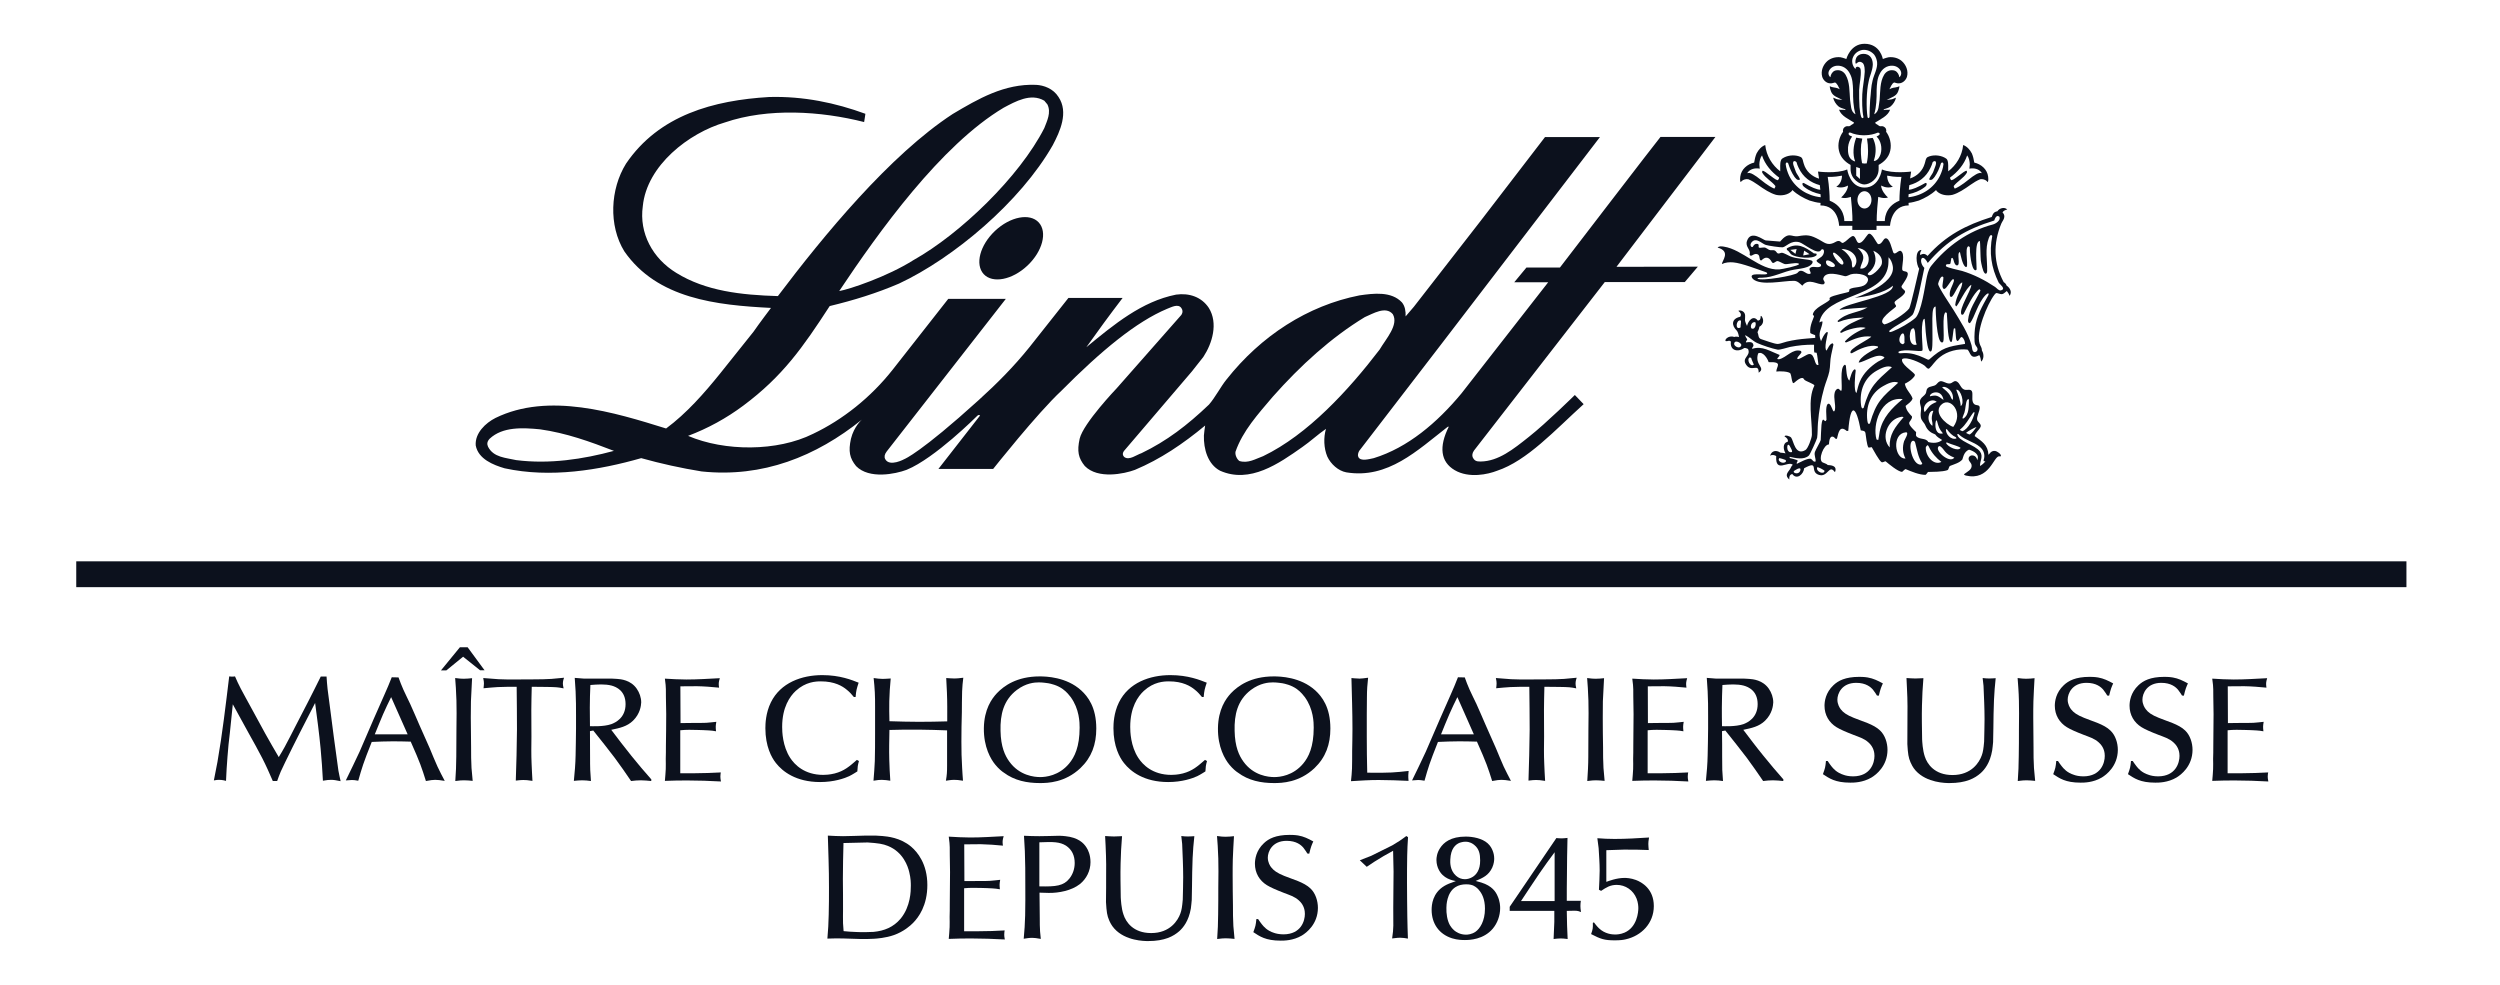 <?xml version="1.0" encoding="UTF-8"?>
<svg xmlns="http://www.w3.org/2000/svg" width="66" height="26" viewBox="0 0 66 26" fill="none">
  <g clip-path="url(#clip0_6259_586)">
    <path fill-rule="evenodd" clip-rule="evenodd" d="M22.906 22.241C23.189 22.26 23.308 22.279 23.442 22.333C23.851 22.499 23.97 22.88 24.004 23.023C24.046 23.192 24.046 23.315 24.046 23.384C24.046 23.519 24.042 23.927 23.778 24.251C23.587 24.478 23.346 24.575 23.059 24.602C22.983 24.605 22.91 24.609 22.834 24.609C22.761 24.609 22.688 24.609 22.612 24.605C22.501 24.602 22.386 24.594 22.271 24.582C22.264 24.513 22.26 24.444 22.256 24.374C22.252 24.255 22.256 24.132 22.256 24.012C22.26 23.739 22.252 23.469 22.252 23.2C22.252 22.884 22.26 22.572 22.268 22.256L22.906 22.241ZM22.834 22.06C22.639 22.063 22.448 22.075 22.256 22.075C22.122 22.075 21.988 22.067 21.855 22.06C21.862 22.271 21.87 22.483 21.874 22.695C21.882 22.942 21.885 23.188 21.885 23.434C21.885 23.673 21.885 23.908 21.878 24.147C21.874 24.359 21.862 24.571 21.843 24.779C21.981 24.775 22.115 24.771 22.248 24.775C22.413 24.779 22.57 24.787 22.73 24.79C22.845 24.794 22.96 24.787 23.075 24.783C23.14 24.779 23.384 24.763 23.599 24.686C23.859 24.594 24.031 24.44 24.103 24.367C24.253 24.216 24.482 23.904 24.482 23.365C24.482 22.807 24.222 22.495 24.054 22.352C23.767 22.11 23.423 22.083 23.296 22.071L23.124 22.06H22.834Z" fill="#0C111D"></path>
    <path d="M25.456 22.291C25.602 22.291 25.747 22.287 25.892 22.287C26.087 22.291 26.282 22.306 26.477 22.325C26.462 22.214 26.466 22.183 26.497 22.075C26.202 22.09 25.911 22.11 25.613 22.11C25.426 22.11 25.234 22.098 25.047 22.087C25.085 22.352 25.07 22.41 25.074 22.568C25.078 22.722 25.081 22.872 25.081 23.023C25.081 23.308 25.078 23.589 25.074 23.87C25.074 23.982 25.074 24.093 25.07 24.205C25.07 24.294 25.074 24.386 25.07 24.475C25.066 24.583 25.055 24.683 25.047 24.787C25.242 24.779 25.433 24.775 25.628 24.775C25.93 24.775 26.229 24.787 26.527 24.802C26.515 24.729 26.512 24.717 26.512 24.675C26.512 24.625 26.519 24.583 26.523 24.563C26.409 24.567 26.298 24.575 26.183 24.579C25.938 24.586 25.697 24.586 25.453 24.586V23.45C25.529 23.442 25.609 23.439 25.689 23.439C25.762 23.439 25.835 23.442 25.907 23.442C26.011 23.446 26.11 23.446 26.21 23.454C26.271 23.458 26.332 23.465 26.397 23.477C26.386 23.365 26.386 23.334 26.405 23.227C26.317 23.234 26.225 23.25 26.137 23.254C26.076 23.258 26.018 23.258 25.957 23.258C25.793 23.258 25.625 23.258 25.46 23.261L25.456 22.291Z" fill="#0C111D"></path>
    <path fill-rule="evenodd" clip-rule="evenodd" d="M27.439 22.237C27.814 22.221 27.978 22.225 28.142 22.325C28.303 22.433 28.372 22.591 28.372 22.784C28.372 22.93 28.326 23.076 28.234 23.192C28.081 23.385 27.883 23.411 27.439 23.4V22.237ZM27.056 22.468C27.068 22.765 27.068 23.057 27.068 23.35C27.068 23.623 27.072 23.897 27.064 24.17C27.06 24.374 27.045 24.579 27.026 24.783C27.106 24.771 27.167 24.759 27.252 24.759C27.317 24.759 27.358 24.767 27.477 24.787C27.473 24.721 27.466 24.655 27.458 24.59C27.45 24.479 27.45 24.363 27.45 24.251C27.447 24.024 27.443 23.793 27.443 23.566C27.523 23.569 27.607 23.573 27.687 23.573C27.951 23.577 28.288 23.512 28.506 23.342C28.682 23.203 28.789 22.988 28.789 22.761C28.789 22.568 28.724 22.437 28.686 22.379C28.609 22.252 28.46 22.11 28.127 22.075C28.074 22.067 28.02 22.067 27.963 22.064C27.787 22.067 27.615 22.075 27.439 22.075C27.305 22.075 27.167 22.071 27.033 22.064L27.056 22.468Z" fill="#0C111D"></path>
    <path d="M31.209 22.279C31.221 22.572 31.236 22.865 31.236 23.157C31.236 23.358 31.229 23.554 31.225 23.75C31.209 23.939 31.194 24.028 31.163 24.113C31.099 24.297 30.892 24.633 30.391 24.633C29.913 24.633 29.722 24.336 29.661 24.147C29.599 23.974 29.592 23.739 29.588 23.693C29.584 23.392 29.576 23.092 29.584 22.795C29.588 22.557 29.603 22.314 29.622 22.075C29.55 22.079 29.477 22.083 29.408 22.083C29.328 22.083 29.251 22.075 29.175 22.071C29.183 22.241 29.194 22.41 29.198 22.584C29.206 22.742 29.202 22.896 29.202 23.053C29.202 23.308 29.202 23.562 29.198 23.816C29.213 24.074 29.228 24.174 29.282 24.297C29.301 24.34 29.339 24.428 29.42 24.517C29.714 24.841 30.211 24.844 30.311 24.844C30.75 24.844 30.98 24.717 31.133 24.583C31.236 24.49 31.381 24.317 31.439 23.982C31.45 23.908 31.454 23.835 31.462 23.762C31.465 23.642 31.465 23.519 31.469 23.4C31.473 23.154 31.473 22.903 31.485 22.657C31.492 22.46 31.511 22.268 31.531 22.075C31.473 22.079 31.416 22.083 31.358 22.083C31.301 22.083 31.244 22.079 31.186 22.071L31.209 22.279Z" fill="#0C111D"></path>
    <path d="M32.577 22.075C32.496 22.083 32.439 22.09 32.355 22.09C32.286 22.09 32.248 22.087 32.129 22.071C32.137 22.156 32.144 22.245 32.148 22.333C32.163 22.553 32.167 22.78 32.167 23.003C32.167 23.15 32.163 23.292 32.163 23.435C32.163 23.67 32.163 23.904 32.159 24.14C32.159 24.359 32.148 24.575 32.133 24.79C32.255 24.775 32.294 24.771 32.362 24.771C32.439 24.771 32.515 24.779 32.592 24.787C32.58 24.675 32.569 24.563 32.561 24.448C32.55 24.267 32.55 24.086 32.55 23.901C32.546 23.639 32.542 23.377 32.542 23.115C32.542 22.973 32.542 22.83 32.546 22.684C32.553 22.483 32.565 22.279 32.577 22.075Z" fill="#0C111D"></path>
    <path d="M33.168 24.263C33.153 24.428 33.145 24.451 33.088 24.609C33.252 24.717 33.409 24.833 33.811 24.833C33.898 24.833 34.14 24.833 34.369 24.698C34.491 24.625 34.79 24.397 34.793 23.97C34.793 23.781 34.728 23.581 34.599 23.458C34.426 23.288 34.113 23.211 33.902 23.123C33.711 23.046 33.62 22.976 33.558 22.895C33.531 22.861 33.47 22.768 33.47 22.641C33.47 22.483 33.585 22.198 33.968 22.198C34.224 22.198 34.354 22.31 34.415 22.387C34.457 22.437 34.51 22.526 34.514 22.533L34.564 22.537C34.606 22.356 34.629 22.306 34.671 22.214C34.53 22.137 34.423 22.083 34.269 22.056C34.178 22.041 34.075 22.041 34.048 22.041C33.677 22.041 33.489 22.144 33.367 22.26C33.157 22.456 33.13 22.691 33.13 22.803C33.13 23.046 33.248 23.246 33.447 23.369C33.535 23.423 33.677 23.488 33.898 23.573C34.036 23.627 34.174 23.666 34.289 23.77C34.434 23.897 34.449 24.051 34.449 24.128C34.449 24.309 34.35 24.663 33.887 24.667C33.769 24.667 33.681 24.644 33.638 24.629C33.451 24.571 33.363 24.463 33.313 24.401C33.279 24.359 33.248 24.313 33.214 24.263H33.168Z" fill="#0C111D"></path>
    <path d="M37.127 22.071C37.069 22.117 37.008 22.156 36.95 22.198C36.886 22.237 36.821 22.279 36.755 22.318L36.197 22.595L35.899 22.711L36.082 22.884C36.147 22.838 36.213 22.795 36.278 22.753C36.438 22.649 36.607 22.553 36.778 22.46C36.782 22.645 36.786 22.83 36.79 23.011C36.79 23.327 36.782 23.642 36.782 23.959C36.782 24.44 36.797 24.479 36.752 24.775C36.778 24.775 36.874 24.756 36.962 24.756C37.031 24.756 37.103 24.767 37.169 24.779C37.161 24.586 37.157 24.39 37.153 24.197C37.15 23.901 37.145 23.608 37.145 23.311C37.145 23.069 37.145 22.83 37.15 22.591C37.153 22.426 37.161 22.264 37.172 22.102L37.127 22.071Z" fill="#0C111D"></path>
    <path fill-rule="evenodd" clip-rule="evenodd" d="M38.288 22.691C38.3 22.406 38.422 22.294 38.537 22.248C38.556 22.244 38.617 22.221 38.686 22.221C38.809 22.221 38.882 22.275 38.92 22.306C39.05 22.41 39.076 22.549 39.076 22.714C39.08 22.972 38.966 23.099 38.874 23.153C38.816 23.188 38.744 23.211 38.675 23.211C38.583 23.211 38.506 23.18 38.438 23.119C38.273 22.972 38.285 22.756 38.288 22.691ZM38.185 23.966C38.185 23.908 38.193 23.565 38.426 23.419C38.511 23.365 38.606 23.346 38.709 23.346C38.805 23.346 38.862 23.365 38.897 23.38C38.977 23.419 39.027 23.473 39.046 23.5C39.118 23.581 39.203 23.731 39.203 23.989C39.203 24.324 39.065 24.52 38.954 24.598C38.855 24.667 38.748 24.675 38.702 24.675C38.545 24.675 38.438 24.602 38.392 24.563C38.327 24.505 38.296 24.455 38.277 24.424C38.204 24.293 38.181 24.116 38.185 23.966ZM38.434 23.261C38.277 23.315 38.204 23.346 38.132 23.388C37.815 23.577 37.795 23.893 37.795 24.02C37.795 24.386 37.994 24.663 38.334 24.771C38.48 24.817 38.617 24.817 38.675 24.817C38.794 24.817 39.164 24.806 39.409 24.517C39.532 24.37 39.604 24.174 39.604 23.974C39.604 23.92 39.6 23.797 39.539 23.662C39.49 23.542 39.39 23.388 39.107 23.299C39.061 23.284 39.008 23.269 38.958 23.257C39.149 23.176 39.298 23.111 39.394 22.907C39.44 22.806 39.447 22.714 39.447 22.672C39.447 22.587 39.432 22.518 39.401 22.445C39.386 22.41 39.352 22.333 39.275 22.264C39.13 22.133 38.885 22.086 38.694 22.086C38.3 22.086 38.113 22.241 38.017 22.391C37.933 22.518 37.922 22.645 37.922 22.703C37.922 22.814 37.956 22.903 37.975 22.942C38.093 23.203 38.35 23.242 38.434 23.261Z" fill="#0C111D"></path>
    <path fill-rule="evenodd" clip-rule="evenodd" d="M40.154 23.789C40.315 23.546 40.476 23.3 40.641 23.057C40.771 22.868 40.904 22.684 41.042 22.499V23.789H40.154ZM41.363 23.781C41.363 23.558 41.363 23.334 41.367 23.111C41.367 22.78 41.375 22.453 41.382 22.121C41.306 22.129 41.264 22.133 41.226 22.133C41.18 22.133 41.134 22.129 41.088 22.125L39.856 23.939V24.047H41.034V24.34C41.03 24.49 41.023 24.64 41.015 24.79C41.084 24.783 41.126 24.775 41.199 24.775C41.264 24.775 41.283 24.779 41.386 24.79C41.382 24.675 41.375 24.555 41.371 24.436C41.367 24.309 41.367 24.178 41.363 24.047C41.432 24.047 41.501 24.043 41.57 24.043C41.658 24.043 41.7 24.062 41.738 24.078C41.727 23.989 41.723 23.97 41.723 23.92C41.723 23.873 41.727 23.828 41.734 23.781H41.363Z" fill="#0C111D"></path>
    <path d="M42.051 24.367C42.055 24.498 42.051 24.532 42.005 24.66C42.258 24.791 42.357 24.825 42.629 24.825C42.77 24.825 42.854 24.814 42.919 24.798C43.332 24.706 43.661 24.375 43.661 23.92C43.661 23.465 43.34 23.288 43.187 23.231C43.053 23.181 42.934 23.177 42.885 23.177C42.674 23.177 42.46 23.262 42.407 23.281V22.445C42.56 22.441 42.713 22.433 42.866 22.43C43.087 22.426 43.309 22.433 43.527 22.441C43.523 22.391 43.516 22.329 43.516 22.279C43.516 22.229 43.52 22.202 43.535 22.11C43.233 22.129 42.931 22.148 42.625 22.148C42.472 22.148 42.319 22.141 42.17 22.129L42.204 22.391C42.215 22.587 42.231 22.788 42.231 22.984C42.231 23.154 42.219 23.319 42.212 23.489L42.269 23.519C42.407 23.427 42.51 23.361 42.682 23.361C42.911 23.361 43.118 23.5 43.206 23.724C43.248 23.832 43.252 23.932 43.252 23.974C43.252 24.078 43.221 24.475 42.889 24.621C42.782 24.667 42.682 24.671 42.636 24.671C42.56 24.671 42.368 24.656 42.212 24.506C42.147 24.444 42.097 24.371 42.078 24.348L42.051 24.367Z" fill="#0C111D"></path>
    <path d="M8.468 17.861C8.357 18.081 8.25 18.304 8.135 18.524C8.02 18.747 7.906 18.966 7.791 19.19C7.699 19.367 7.611 19.548 7.515 19.721C7.466 19.814 7.412 19.899 7.359 19.987C7.24 19.783 7.118 19.575 7.003 19.367C6.873 19.132 6.747 18.897 6.617 18.659C6.533 18.501 6.441 18.343 6.357 18.181C6.303 18.077 6.25 17.965 6.204 17.857C6.12 17.869 6.101 17.861 6.051 17.857C5.959 18.612 5.871 19.371 5.741 20.114C5.71 20.28 5.68 20.438 5.646 20.603C5.726 20.588 5.745 20.588 5.791 20.588C5.871 20.588 5.94 20.608 5.967 20.615C5.978 20.407 5.986 20.195 6.005 19.987C6.02 19.768 6.043 19.552 6.07 19.332C6.093 19.086 6.12 18.84 6.146 18.593C6.284 18.847 6.426 19.105 6.567 19.36C6.686 19.575 6.812 19.795 6.923 20.014C7.026 20.214 7.114 20.415 7.202 20.619H7.317C7.347 20.534 7.378 20.449 7.412 20.369C7.451 20.284 7.489 20.203 7.531 20.118C7.783 19.598 8.051 19.078 8.319 18.558C8.372 18.959 8.426 19.36 8.464 19.76C8.491 20.045 8.51 20.326 8.525 20.611C8.64 20.592 8.674 20.588 8.739 20.588C8.808 20.588 8.862 20.596 8.992 20.623C8.973 20.53 8.95 20.438 8.934 20.345C8.911 20.207 8.9 20.064 8.877 19.926C8.858 19.768 8.831 19.61 8.812 19.452C8.777 19.198 8.747 18.939 8.713 18.686C8.693 18.52 8.667 18.354 8.648 18.189C8.636 18.081 8.628 17.969 8.621 17.861H8.468Z" fill="#0C111D"></path>
    <path fill-rule="evenodd" clip-rule="evenodd" d="M9.894 19.387C9.967 19.209 10.036 19.036 10.112 18.859C10.177 18.705 10.254 18.555 10.326 18.404L10.762 19.387H9.894ZM10.342 17.88C10.28 18.038 10.216 18.192 10.146 18.346C10.055 18.558 9.959 18.766 9.867 18.978C9.741 19.267 9.619 19.556 9.493 19.845C9.374 20.099 9.252 20.353 9.129 20.603C9.206 20.596 9.256 20.592 9.29 20.592C9.34 20.592 9.37 20.596 9.458 20.611C9.558 20.261 9.588 20.153 9.814 19.587C10.002 19.579 10.185 19.571 10.372 19.571C10.529 19.571 10.686 19.575 10.843 19.579C11.099 20.153 11.133 20.268 11.244 20.619C11.37 20.596 11.428 20.588 11.489 20.588C11.562 20.588 11.611 20.596 11.741 20.615C11.676 20.492 11.611 20.369 11.55 20.238C11.477 20.08 11.412 19.914 11.344 19.752C11.256 19.548 11.164 19.348 11.072 19.14C10.992 18.959 10.915 18.77 10.831 18.589C10.77 18.458 10.705 18.331 10.648 18.204C10.602 18.1 10.56 17.992 10.521 17.884L10.342 17.88Z" fill="#0C111D"></path>
    <path fill-rule="evenodd" clip-rule="evenodd" d="M12.142 17.087L11.641 17.699H11.783L12.226 17.337L12.674 17.695H12.792L12.345 17.087H12.142ZM12.463 17.904C12.383 17.911 12.326 17.919 12.242 17.919C12.173 17.919 12.135 17.915 12.016 17.9C12.024 17.985 12.031 18.073 12.035 18.162C12.05 18.381 12.054 18.608 12.054 18.832C12.054 18.978 12.05 19.121 12.05 19.263C12.05 19.498 12.05 19.733 12.046 19.968C12.046 20.187 12.035 20.403 12.02 20.619C12.142 20.603 12.18 20.6 12.249 20.6C12.326 20.6 12.402 20.607 12.479 20.615C12.467 20.503 12.456 20.392 12.448 20.276C12.437 20.095 12.437 19.914 12.437 19.729C12.433 19.467 12.429 19.205 12.429 18.944C12.429 18.801 12.429 18.658 12.433 18.512C12.441 18.312 12.452 18.108 12.463 17.904Z" fill="#0C111D"></path>
    <path d="M14.891 17.892C14.78 17.904 14.669 17.915 14.558 17.923C14.416 17.931 14.275 17.935 14.133 17.935C13.95 17.938 13.766 17.938 13.583 17.938C13.441 17.938 13.3 17.938 13.159 17.931C13.025 17.923 12.891 17.912 12.757 17.9C12.772 17.977 12.776 18.004 12.776 18.046C12.776 18.081 12.768 18.135 12.765 18.17C12.891 18.158 13.017 18.146 13.139 18.139C13.307 18.131 13.472 18.131 13.64 18.131C13.644 18.509 13.648 18.882 13.648 19.26C13.644 19.71 13.633 20.161 13.617 20.608C13.728 20.596 13.751 20.592 13.816 20.592C13.885 20.592 13.927 20.596 14.057 20.615C14.05 20.461 14.038 20.311 14.034 20.157C14.023 19.922 14.027 19.683 14.03 19.448C14.03 19.213 14.027 18.974 14.027 18.74C14.027 18.535 14.034 18.335 14.038 18.131C14.172 18.131 14.306 18.135 14.435 18.135C14.68 18.139 14.734 18.143 14.879 18.173C14.864 18.1 14.86 18.081 14.86 18.042C14.86 17.981 14.883 17.908 14.891 17.892Z" fill="#0C111D"></path>
    <path fill-rule="evenodd" clip-rule="evenodd" d="M15.586 18.084C15.682 18.077 15.773 18.069 15.869 18.069C15.961 18.069 16.064 18.077 16.148 18.1C16.274 18.135 16.515 18.239 16.515 18.589C16.515 18.947 16.255 19.074 16.14 19.117C15.93 19.19 15.613 19.171 15.575 19.171C15.571 19.005 15.571 18.84 15.571 18.678C15.571 18.477 15.578 18.281 15.586 18.084ZM15.173 17.896C15.181 18.012 15.188 18.131 15.196 18.25C15.207 18.466 15.207 18.682 15.207 18.897V19.232C15.203 19.471 15.203 19.706 15.196 19.941C15.192 20.164 15.173 20.388 15.15 20.615C15.223 20.608 15.295 20.6 15.368 20.6C15.456 20.6 15.517 20.608 15.601 20.619C15.594 20.523 15.586 20.426 15.582 20.326C15.578 20.214 15.578 20.103 15.578 19.987C15.578 19.76 15.578 19.529 15.575 19.302L15.662 19.286C15.854 19.525 16.045 19.764 16.228 20.006C16.378 20.207 16.519 20.411 16.66 20.619C16.748 20.608 16.833 20.6 16.921 20.6C17.012 20.6 17.1 20.611 17.192 20.619L17.196 20.577C17.016 20.372 16.836 20.164 16.668 19.953C16.485 19.729 16.313 19.498 16.137 19.267C16.355 19.221 16.553 19.182 16.714 19.024C16.898 18.843 16.924 18.635 16.928 18.543C16.928 18.416 16.882 18.285 16.809 18.181C16.649 17.95 16.385 17.93 16.293 17.923C16.248 17.919 16.198 17.915 16.152 17.915H15.414L15.173 17.896Z" fill="#0C111D"></path>
    <path d="M17.962 18.119C18.108 18.119 18.253 18.116 18.398 18.116C18.593 18.119 18.788 18.135 18.983 18.154C18.968 18.042 18.972 18.012 19.003 17.904C18.708 17.919 18.418 17.939 18.119 17.939C17.932 17.939 17.741 17.927 17.553 17.916C17.591 18.181 17.576 18.239 17.58 18.397C17.584 18.551 17.588 18.701 17.588 18.852C17.588 19.136 17.584 19.418 17.58 19.698C17.58 19.81 17.58 19.922 17.576 20.034C17.576 20.122 17.58 20.215 17.576 20.303C17.572 20.411 17.561 20.511 17.553 20.615C17.748 20.608 17.939 20.604 18.134 20.604C18.437 20.604 18.735 20.615 19.033 20.631C19.022 20.558 19.018 20.546 19.018 20.504C19.018 20.454 19.026 20.411 19.029 20.392C18.915 20.396 18.803 20.403 18.689 20.407C18.444 20.415 18.203 20.415 17.959 20.415V19.279C18.035 19.271 18.115 19.267 18.196 19.267C18.268 19.267 18.341 19.271 18.414 19.271C18.517 19.275 18.616 19.275 18.716 19.283C18.777 19.286 18.838 19.294 18.903 19.306C18.892 19.194 18.892 19.163 18.911 19.056C18.823 19.063 18.731 19.078 18.643 19.082C18.582 19.086 18.524 19.086 18.463 19.086C18.299 19.086 18.13 19.086 17.966 19.09L17.962 18.119Z" fill="#0C111D"></path>
    <path d="M22.588 18.401C22.603 18.223 22.615 18.189 22.668 18.023C22.492 17.954 22.179 17.823 21.708 17.823C21.165 17.823 20.607 18.023 20.351 18.543C20.213 18.824 20.206 19.113 20.206 19.225C20.206 19.703 20.37 20.003 20.485 20.145C20.657 20.365 21.012 20.646 21.651 20.646C22.018 20.646 22.29 20.55 22.416 20.492C22.504 20.45 22.615 20.376 22.634 20.365C22.642 20.234 22.642 20.218 22.676 20.091L22.622 20.061C22.424 20.234 22.29 20.353 22.037 20.419C21.903 20.453 21.785 20.457 21.735 20.457C21.23 20.457 20.974 20.18 20.863 20.011C20.657 19.698 20.649 19.309 20.649 19.19C20.649 18.67 20.852 18.385 21.008 18.239C21.268 18 21.536 17.988 21.67 17.988C22.033 17.988 22.24 18.112 22.358 18.212C22.427 18.266 22.488 18.335 22.542 18.401H22.588Z" fill="#0C111D"></path>
    <path d="M25.003 20.215C25.003 20.38 24.999 20.453 24.972 20.611C25.049 20.6 25.11 20.588 25.19 20.588C25.259 20.588 25.301 20.592 25.423 20.611C25.416 20.496 25.404 20.38 25.4 20.265C25.385 20.037 25.381 19.81 25.381 19.579C25.381 19.321 25.385 19.067 25.393 18.809C25.396 18.624 25.393 18.435 25.4 18.25C25.404 18.131 25.416 18.012 25.431 17.892C25.309 17.907 25.259 17.912 25.198 17.912C25.121 17.912 25.052 17.904 24.98 17.9C24.988 18.027 24.995 18.154 24.999 18.281C25.01 18.535 25.007 18.79 25.007 19.044C24.758 19.051 24.509 19.056 24.261 19.056C24.001 19.056 23.741 19.048 23.481 19.04C23.477 18.863 23.473 18.689 23.477 18.512C23.481 18.312 23.496 18.112 23.515 17.912C23.442 17.915 23.373 17.923 23.305 17.923C23.217 17.923 23.156 17.912 23.064 17.9C23.075 18.023 23.091 18.15 23.095 18.273C23.102 18.397 23.102 18.524 23.102 18.647V19.367C23.102 19.61 23.102 19.853 23.095 20.091C23.087 20.265 23.075 20.438 23.06 20.611C23.179 20.592 23.213 20.588 23.278 20.588C23.358 20.588 23.423 20.6 23.504 20.611C23.492 20.427 23.481 20.242 23.477 20.057C23.469 19.795 23.477 19.533 23.481 19.271C23.748 19.263 24.02 19.259 24.288 19.263C24.529 19.263 24.766 19.275 25.003 19.282V20.215Z" fill="#0C111D"></path>
    <path fill-rule="evenodd" clip-rule="evenodd" d="M26.414 19.294C26.403 18.866 26.491 18.485 26.843 18.216C27.087 18.031 27.313 18.015 27.427 18.015C27.531 18.015 27.653 18.035 27.676 18.038C27.737 18.05 27.91 18.084 28.058 18.192C28.162 18.266 28.238 18.366 28.265 18.401C28.498 18.72 28.502 19.078 28.502 19.209C28.502 19.718 28.368 19.987 28.223 20.16C27.955 20.48 27.607 20.515 27.462 20.515C27.305 20.515 26.912 20.477 26.644 20.103C26.533 19.949 26.422 19.718 26.414 19.294ZM25.974 19.221C25.967 19.726 26.158 20.045 26.276 20.188C26.364 20.296 26.456 20.369 26.498 20.395C26.781 20.608 27.114 20.673 27.454 20.673C27.661 20.673 28.116 20.661 28.521 20.28C28.82 19.995 28.942 19.652 28.942 19.233C28.942 18.67 28.72 18.389 28.544 18.227C28.151 17.869 27.611 17.857 27.447 17.857C26.839 17.857 26.498 18.112 26.319 18.3C26.181 18.447 25.982 18.724 25.974 19.221Z" fill="#0C111D"></path>
    <path d="M31.777 18.401C31.793 18.223 31.804 18.189 31.858 18.023C31.682 17.954 31.368 17.823 30.898 17.823C30.355 17.823 29.796 18.023 29.54 18.543C29.402 18.824 29.395 19.113 29.395 19.225C29.395 19.703 29.559 20.003 29.674 20.145C29.846 20.365 30.202 20.646 30.84 20.646C31.208 20.646 31.479 20.55 31.605 20.492C31.693 20.45 31.804 20.376 31.823 20.365C31.831 20.234 31.831 20.218 31.865 20.091L31.812 20.061C31.613 20.234 31.479 20.353 31.227 20.419C31.093 20.453 30.974 20.457 30.925 20.457C30.42 20.457 30.164 20.18 30.053 20.011C29.846 19.698 29.838 19.309 29.838 19.19C29.838 18.67 30.041 18.385 30.198 18.239C30.458 18 30.726 17.988 30.86 17.988C31.223 17.988 31.429 18.112 31.548 18.212C31.617 18.266 31.678 18.335 31.732 18.401H31.777Z" fill="#0C111D"></path>
    <path fill-rule="evenodd" clip-rule="evenodd" d="M32.594 19.294C32.582 18.866 32.67 18.485 33.022 18.216C33.267 18.031 33.493 18.015 33.607 18.015C33.711 18.015 33.833 18.035 33.856 18.038C33.917 18.05 34.089 18.084 34.238 18.192C34.342 18.266 34.418 18.366 34.445 18.401C34.678 18.72 34.682 19.078 34.682 19.209C34.682 19.718 34.548 19.987 34.403 20.16C34.135 20.48 33.787 20.515 33.642 20.515C33.485 20.515 33.091 20.477 32.824 20.103C32.713 19.949 32.602 19.718 32.594 19.294ZM32.154 19.221C32.147 19.726 32.338 20.045 32.456 20.188C32.544 20.296 32.636 20.369 32.678 20.395C32.961 20.608 33.294 20.673 33.634 20.673C33.841 20.673 34.296 20.661 34.701 20.28C34.999 19.995 35.122 19.652 35.122 19.233C35.122 18.67 34.9 18.389 34.724 18.227C34.33 17.869 33.791 17.857 33.627 17.857C33.018 17.857 32.678 18.112 32.498 18.3C32.361 18.447 32.162 18.724 32.154 19.221Z" fill="#0C111D"></path>
    <path d="M36.083 18.87C36.087 18.712 36.083 18.555 36.087 18.397C36.087 18.227 36.098 18.062 36.118 17.892C36.007 17.907 35.942 17.915 35.892 17.915C35.807 17.915 35.685 17.9 35.678 17.9C35.689 18.346 35.705 18.797 35.705 19.248C35.705 19.441 35.7 19.633 35.697 19.826C35.697 19.98 35.697 20.134 35.693 20.288C35.689 20.399 35.678 20.511 35.666 20.623C35.911 20.608 36.152 20.592 36.397 20.592C36.661 20.592 36.921 20.604 37.185 20.615C37.173 20.469 37.181 20.438 37.188 20.353C36.829 20.392 36.714 20.407 36.095 20.399C36.087 20.08 36.083 19.764 36.083 19.441V18.87Z" fill="#0C111D"></path>
    <path fill-rule="evenodd" clip-rule="evenodd" d="M38.043 19.387C38.115 19.209 38.184 19.036 38.261 18.859C38.326 18.705 38.402 18.555 38.475 18.404L38.91 19.387H38.043ZM38.49 17.88C38.429 18.038 38.364 18.192 38.295 18.346C38.203 18.558 38.108 18.766 38.016 18.978C37.89 19.267 37.767 19.556 37.641 19.845C37.523 20.099 37.401 20.353 37.278 20.603C37.354 20.596 37.404 20.592 37.438 20.592C37.488 20.592 37.519 20.596 37.607 20.611C37.706 20.261 37.737 20.153 37.962 19.587C38.15 19.579 38.333 19.571 38.521 19.571C38.678 19.571 38.834 19.575 38.991 19.579C39.247 20.153 39.282 20.268 39.393 20.619C39.519 20.596 39.576 20.588 39.637 20.588C39.71 20.588 39.76 20.596 39.889 20.615C39.825 20.492 39.76 20.369 39.698 20.238C39.626 20.08 39.561 19.914 39.492 19.752C39.404 19.548 39.312 19.348 39.221 19.14C39.14 18.959 39.064 18.77 38.98 18.589C38.918 18.458 38.853 18.331 38.796 18.204C38.75 18.1 38.708 17.992 38.67 17.884L38.49 17.88Z" fill="#0C111D"></path>
    <path d="M41.625 17.892C41.514 17.904 41.403 17.915 41.292 17.923C41.151 17.931 41.01 17.935 40.868 17.935C40.685 17.938 40.501 17.938 40.317 17.938C40.176 17.938 40.035 17.938 39.893 17.931C39.759 17.923 39.625 17.912 39.491 17.9C39.507 17.977 39.51 18.004 39.51 18.046C39.51 18.081 39.503 18.135 39.499 18.17C39.625 18.158 39.752 18.146 39.874 18.139C40.042 18.131 40.206 18.131 40.374 18.131C40.378 18.509 40.383 18.882 40.383 19.26C40.378 19.71 40.367 20.161 40.352 20.608C40.462 20.596 40.485 20.592 40.551 20.592C40.619 20.592 40.661 20.596 40.791 20.615C40.783 20.461 40.772 20.311 40.768 20.157C40.757 19.922 40.761 19.683 40.764 19.448C40.764 19.213 40.761 18.974 40.761 18.74C40.761 18.535 40.768 18.335 40.772 18.131C40.906 18.131 41.04 18.135 41.17 18.135C41.415 18.139 41.468 18.143 41.613 18.173C41.598 18.1 41.595 18.081 41.595 18.042C41.595 17.981 41.617 17.908 41.625 17.892Z" fill="#0C111D"></path>
    <path d="M42.347 17.904C42.267 17.912 42.21 17.919 42.125 17.919C42.056 17.919 42.019 17.915 41.9 17.9C41.907 17.985 41.915 18.073 41.919 18.162C41.934 18.381 41.938 18.608 41.938 18.832C41.938 18.978 41.934 19.121 41.934 19.263C41.934 19.498 41.934 19.733 41.931 19.968C41.931 20.188 41.919 20.403 41.904 20.619C42.026 20.604 42.064 20.6 42.133 20.6C42.209 20.6 42.286 20.608 42.362 20.615C42.351 20.504 42.34 20.392 42.332 20.276C42.321 20.095 42.321 19.914 42.321 19.729C42.316 19.467 42.313 19.206 42.313 18.944C42.313 18.801 42.313 18.659 42.316 18.512C42.325 18.312 42.336 18.108 42.347 17.904Z" fill="#0C111D"></path>
    <path d="M43.502 18.119C43.647 18.119 43.792 18.116 43.937 18.116C44.132 18.119 44.327 18.135 44.522 18.154C44.507 18.042 44.511 18.012 44.541 17.904C44.247 17.919 43.957 17.939 43.658 17.939C43.471 17.939 43.279 17.927 43.092 17.916C43.13 18.181 43.115 18.239 43.119 18.397C43.123 18.551 43.126 18.701 43.126 18.852C43.126 19.136 43.123 19.418 43.119 19.698C43.119 19.81 43.119 19.922 43.115 20.034C43.115 20.122 43.119 20.215 43.115 20.303C43.111 20.411 43.1 20.511 43.092 20.615C43.287 20.608 43.478 20.604 43.673 20.604C43.975 20.604 44.274 20.615 44.572 20.631C44.56 20.558 44.557 20.546 44.557 20.504C44.557 20.454 44.565 20.411 44.568 20.392C44.454 20.396 44.342 20.403 44.227 20.407C43.983 20.415 43.742 20.415 43.498 20.415V19.279C43.574 19.271 43.654 19.267 43.734 19.267C43.807 19.267 43.88 19.271 43.952 19.271C44.056 19.275 44.155 19.275 44.254 19.283C44.316 19.286 44.377 19.294 44.442 19.306C44.431 19.194 44.431 19.163 44.45 19.056C44.362 19.063 44.27 19.078 44.182 19.082C44.121 19.086 44.064 19.086 44.002 19.086C43.838 19.086 43.67 19.086 43.505 19.09L43.502 18.119Z" fill="#0C111D"></path>
    <path fill-rule="evenodd" clip-rule="evenodd" d="M45.472 18.084C45.568 18.077 45.66 18.069 45.755 18.069C45.847 18.069 45.95 18.077 46.034 18.1C46.161 18.135 46.402 18.239 46.402 18.589C46.402 18.947 46.142 19.074 46.027 19.117C45.816 19.19 45.499 19.171 45.461 19.171C45.457 19.005 45.457 18.84 45.457 18.678C45.457 18.477 45.465 18.281 45.472 18.084ZM45.059 17.896C45.066 18.012 45.074 18.131 45.082 18.25C45.094 18.466 45.094 18.682 45.094 18.897V19.232C45.09 19.471 45.09 19.706 45.082 19.941C45.078 20.164 45.059 20.388 45.036 20.615C45.109 20.608 45.182 20.6 45.255 20.6C45.342 20.6 45.404 20.608 45.487 20.619C45.48 20.523 45.472 20.426 45.468 20.326C45.465 20.214 45.465 20.103 45.465 19.987C45.465 19.76 45.465 19.529 45.461 19.302L45.549 19.286C45.74 19.525 45.931 19.764 46.115 20.006C46.264 20.207 46.405 20.411 46.547 20.619C46.635 20.608 46.719 20.6 46.807 20.6C46.899 20.6 46.987 20.611 47.078 20.619L47.082 20.577C46.903 20.372 46.723 20.164 46.555 19.953C46.371 19.729 46.199 19.498 46.023 19.267C46.241 19.221 46.44 19.182 46.6 19.024C46.784 18.843 46.81 18.635 46.814 18.543C46.814 18.416 46.769 18.285 46.696 18.181C46.535 17.95 46.271 17.93 46.18 17.923C46.134 17.919 46.084 17.915 46.038 17.915H45.3L45.059 17.896Z" fill="#0C111D"></path>
    <path d="M48.205 20.091C48.19 20.257 48.182 20.28 48.125 20.438C48.29 20.546 48.446 20.662 48.848 20.662C48.936 20.662 49.176 20.662 49.406 20.527C49.528 20.454 49.827 20.226 49.83 19.799C49.83 19.61 49.765 19.41 49.635 19.286C49.463 19.117 49.15 19.04 48.94 18.951C48.748 18.875 48.657 18.805 48.595 18.724C48.569 18.69 48.507 18.597 48.507 18.47C48.507 18.312 48.622 18.027 49.005 18.027C49.261 18.027 49.391 18.139 49.452 18.216C49.494 18.266 49.548 18.355 49.551 18.362L49.601 18.366C49.643 18.185 49.666 18.135 49.708 18.042C49.567 17.966 49.459 17.912 49.306 17.885C49.215 17.869 49.111 17.869 49.085 17.869C48.714 17.869 48.526 17.973 48.404 18.089C48.194 18.285 48.167 18.52 48.167 18.632C48.167 18.875 48.285 19.075 48.484 19.198C48.572 19.252 48.714 19.317 48.936 19.402C49.073 19.456 49.211 19.494 49.326 19.599C49.471 19.726 49.486 19.88 49.486 19.957C49.486 20.138 49.386 20.492 48.924 20.496C48.806 20.496 48.717 20.473 48.675 20.457C48.488 20.399 48.4 20.292 48.35 20.23C48.316 20.188 48.285 20.142 48.251 20.091H48.205Z" fill="#0C111D"></path>
    <path d="M52.365 18.108C52.377 18.401 52.392 18.693 52.392 18.986C52.392 19.186 52.384 19.383 52.381 19.579C52.365 19.768 52.35 19.856 52.319 19.941C52.254 20.126 52.048 20.461 51.547 20.461C51.069 20.461 50.877 20.165 50.816 19.976C50.756 19.802 50.747 19.568 50.744 19.521C50.74 19.221 50.732 18.92 50.74 18.624C50.744 18.385 50.759 18.143 50.778 17.904C50.705 17.907 50.633 17.912 50.564 17.912C50.484 17.912 50.407 17.904 50.331 17.9C50.338 18.07 50.349 18.239 50.354 18.412C50.361 18.57 50.357 18.724 50.357 18.882C50.357 19.136 50.357 19.39 50.354 19.645C50.369 19.903 50.384 20.003 50.438 20.126C50.457 20.168 50.495 20.257 50.575 20.346C50.87 20.669 51.367 20.673 51.467 20.673C51.906 20.673 52.136 20.546 52.289 20.411C52.392 20.319 52.537 20.145 52.594 19.81C52.606 19.737 52.61 19.664 52.618 19.591C52.621 19.471 52.621 19.348 52.625 19.229C52.629 18.982 52.629 18.732 52.641 18.485C52.648 18.289 52.667 18.096 52.686 17.904C52.629 17.907 52.572 17.912 52.514 17.912C52.457 17.912 52.4 17.907 52.342 17.9L52.365 18.108Z" fill="#0C111D"></path>
    <path d="M53.712 17.904C53.632 17.912 53.574 17.919 53.49 17.919C53.422 17.919 53.384 17.915 53.265 17.9C53.273 17.985 53.28 18.073 53.284 18.162C53.3 18.381 53.303 18.608 53.303 18.832C53.303 18.978 53.3 19.121 53.3 19.263C53.3 19.498 53.3 19.733 53.295 19.968C53.295 20.188 53.284 20.403 53.269 20.619C53.391 20.604 53.429 20.6 53.498 20.6C53.574 20.6 53.651 20.608 53.728 20.615C53.716 20.504 53.705 20.392 53.697 20.276C53.685 20.095 53.685 19.914 53.685 19.729C53.682 19.467 53.678 19.206 53.678 18.944C53.678 18.801 53.678 18.659 53.682 18.512C53.689 18.312 53.701 18.108 53.712 17.904Z" fill="#0C111D"></path>
    <path d="M54.285 20.091C54.27 20.257 54.263 20.28 54.205 20.438C54.369 20.546 54.526 20.662 54.928 20.662C55.016 20.662 55.257 20.662 55.486 20.527C55.608 20.454 55.907 20.226 55.911 19.799C55.911 19.61 55.846 19.41 55.715 19.286C55.543 19.117 55.23 19.04 55.02 18.951C54.829 18.875 54.737 18.805 54.675 18.724C54.649 18.69 54.587 18.597 54.587 18.47C54.587 18.312 54.702 18.027 55.085 18.027C55.341 18.027 55.471 18.139 55.532 18.216C55.574 18.266 55.628 18.355 55.631 18.362L55.681 18.366C55.724 18.185 55.746 18.135 55.788 18.042C55.647 17.966 55.54 17.912 55.387 17.885C55.295 17.869 55.192 17.869 55.165 17.869C54.794 17.869 54.607 17.973 54.484 18.089C54.274 18.285 54.247 18.52 54.247 18.632C54.247 18.875 54.366 19.075 54.565 19.198C54.652 19.252 54.794 19.317 55.016 19.402C55.153 19.456 55.291 19.494 55.406 19.599C55.552 19.726 55.566 19.88 55.566 19.957C55.566 20.138 55.467 20.492 55.004 20.496C54.886 20.496 54.798 20.473 54.756 20.457C54.568 20.399 54.481 20.292 54.431 20.23C54.396 20.188 54.366 20.142 54.331 20.091H54.285Z" fill="#0C111D"></path>
    <path d="M56.258 20.091C56.243 20.257 56.235 20.28 56.178 20.438C56.343 20.546 56.499 20.662 56.901 20.662C56.989 20.662 57.23 20.662 57.459 20.527C57.581 20.454 57.88 20.226 57.883 19.799C57.883 19.61 57.818 19.41 57.689 19.286C57.517 19.117 57.203 19.04 56.993 18.951C56.801 18.875 56.709 18.805 56.649 18.724C56.622 18.69 56.56 18.597 56.56 18.47C56.56 18.312 56.675 18.027 57.058 18.027C57.314 18.027 57.444 18.139 57.505 18.216C57.547 18.266 57.601 18.355 57.605 18.362L57.654 18.366C57.696 18.185 57.719 18.135 57.761 18.042C57.62 17.966 57.513 17.912 57.36 17.885C57.268 17.869 57.165 17.869 57.138 17.869C56.767 17.869 56.58 17.973 56.457 18.089C56.247 18.285 56.22 18.52 56.22 18.632C56.22 18.875 56.339 19.075 56.537 19.198C56.625 19.252 56.767 19.317 56.989 19.402C57.127 19.456 57.264 19.494 57.379 19.599C57.524 19.726 57.539 19.88 57.539 19.957C57.539 20.138 57.44 20.492 56.977 20.496C56.859 20.496 56.771 20.473 56.729 20.457C56.541 20.399 56.453 20.292 56.404 20.23C56.37 20.188 56.339 20.142 56.304 20.091H56.258Z" fill="#0C111D"></path>
    <path d="M58.813 18.119C58.958 18.119 59.104 18.116 59.249 18.116C59.444 18.119 59.639 18.135 59.834 18.154C59.819 18.042 59.822 18.012 59.853 17.904C59.559 17.919 59.268 17.939 58.97 17.939C58.782 17.939 58.591 17.927 58.403 17.916C58.442 18.181 58.426 18.239 58.431 18.397C58.434 18.551 58.438 18.701 58.438 18.852C58.438 19.136 58.434 19.418 58.431 19.698C58.431 19.81 58.431 19.922 58.426 20.034C58.426 20.122 58.431 20.215 58.426 20.303C58.423 20.411 58.411 20.511 58.403 20.615C58.599 20.608 58.79 20.604 58.985 20.604C59.287 20.604 59.585 20.615 59.884 20.631C59.872 20.558 59.868 20.546 59.868 20.504C59.868 20.454 59.876 20.411 59.88 20.392C59.765 20.396 59.654 20.403 59.539 20.407C59.295 20.415 59.054 20.415 58.809 20.415V19.279C58.886 19.271 58.966 19.267 59.046 19.267C59.119 19.267 59.191 19.271 59.264 19.271C59.368 19.275 59.467 19.275 59.566 19.283C59.628 19.286 59.689 19.294 59.754 19.306C59.742 19.194 59.742 19.163 59.761 19.056C59.673 19.063 59.582 19.078 59.494 19.082C59.432 19.086 59.375 19.086 59.314 19.086C59.149 19.086 58.981 19.086 58.817 19.09L58.813 18.119Z" fill="#0C111D"></path>
    <path d="M2.013 14.819H63.53V15.501H2.013V14.819Z" fill="#0C111D"></path>
    <path d="M52.992 5.531C52.942 5.543 52.891 5.561 52.866 5.609C52.9 5.64 52.919 5.683 52.914 5.728C52.907 5.796 52.858 5.846 52.833 5.905C52.616 6.434 52.628 6.946 52.898 7.449C52.932 7.468 52.964 7.5 52.973 7.539C53.062 7.597 53.128 7.714 53.051 7.811C53.039 7.763 53.011 7.72 52.98 7.683C52.858 7.785 52.869 7.779 52.719 7.737C52.693 7.729 52.668 7.762 52.654 7.78C52.464 8.028 52.157 8.765 52.264 9.078C52.287 9.146 52.323 9.176 52.323 9.257C52.378 9.338 52.38 9.48 52.302 9.547C52.293 9.488 52.285 9.427 52.253 9.375C52.011 9.51 52.022 9.299 51.943 9.23C51.696 9.199 51.41 9.27 51.215 9.426C51.069 9.543 51.021 9.646 50.936 9.723C50.892 9.763 50.84 9.675 50.809 9.653C50.708 9.576 50.337 9.407 50.219 9.478C50.162 9.597 50.489 9.803 50.545 9.877C50.575 9.916 50.509 9.97 50.485 9.997C50.44 10.047 50.35 10.1 50.288 10.13C50.313 10.289 50.446 10.381 50.492 10.52C50.463 10.609 50.374 10.657 50.308 10.716C50.323 10.828 50.4 10.916 50.476 10.994C50.487 11.07 50.408 11.118 50.402 11.167C50.394 11.23 50.541 11.367 50.585 11.407C50.589 11.435 50.573 11.492 50.589 11.512C50.664 11.614 50.851 11.554 50.905 11.669C51.027 11.704 51.173 11.702 51.273 11.616C51.206 11.573 51.135 11.537 51.09 11.469C50.963 11.422 50.88 11.355 50.828 11.228C50.794 11.147 50.725 11.113 50.71 11.014C50.699 10.939 50.711 10.882 50.716 10.808C50.723 10.719 50.656 10.63 50.702 10.54C50.734 10.479 50.806 10.447 50.837 10.392C50.862 10.348 50.849 10.294 50.887 10.252C50.949 10.185 51.058 10.21 51.12 10.147C51.159 10.107 51.192 10.054 51.257 10.064C51.341 10.078 51.434 10.16 51.523 10.108C51.569 10.081 51.607 10.04 51.664 10.075C51.748 10.125 51.758 10.246 51.855 10.285C51.929 10.315 52.047 10.244 52.068 10.361C52.084 10.456 52.031 10.635 52.147 10.685C52.188 10.703 52.257 10.688 52.264 10.752C52.275 10.843 52.169 11.013 52.199 11.092C52.221 11.152 52.322 11.2 52.284 11.276C52.242 11.362 52.161 11.408 52.131 11.512C52.317 11.648 52.483 11.745 52.495 12.007C52.518 11.997 52.556 11.892 52.672 11.904C52.714 11.908 52.836 11.987 52.823 12.036C52.817 12.059 52.794 12.047 52.779 12.046C52.627 12.043 52.523 12.7 51.9 12.555C51.88 12.55 51.857 12.541 51.849 12.52C51.928 12.456 52.069 12.401 52.05 12.277C52.039 12.207 51.953 12.166 51.974 12.088C52.002 11.985 52.181 12.001 52.197 12.149C52.276 11.995 52.1 11.906 51.982 11.871C51.838 11.925 51.816 12.118 51.807 12.129C51.734 12.219 51.593 12.255 51.491 12.296C51.434 12.318 51.462 12.396 51.404 12.415C51.276 12.458 51.023 12.457 50.899 12.46C50.875 12.484 50.863 12.518 50.834 12.536C50.672 12.539 50.453 12.445 50.307 12.384C50.27 12.4 50.247 12.434 50.215 12.458C50.107 12.453 49.867 12.251 49.78 12.178C49.747 12.178 49.702 12.219 49.671 12.199C49.608 12.158 49.458 11.883 49.414 11.805C49.384 11.806 49.355 11.821 49.325 11.813C49.283 11.746 49.26 11.504 49.249 11.439C49.239 11.369 49.183 11.373 49.124 11.362C49.003 10.711 48.853 10.604 48.794 11.375L48.754 11.377C48.566 11.217 48.537 11.419 48.496 11.578C48.461 11.611 48.437 11.548 48.407 11.535C48.294 11.486 48.291 11.669 48.284 11.733C48.149 11.728 47.987 12.135 48.116 12.207C48.161 12.231 48.219 12.24 48.254 12.277C48.328 12.281 48.467 12.292 48.459 12.4C48.457 12.422 48.457 12.448 48.438 12.462C48.286 12.243 48.256 12.616 48.016 12.536C47.759 12.452 48.044 12.139 47.63 12.361C47.616 12.52 47.434 12.679 47.316 12.514C47.24 12.531 47.233 12.594 47.238 12.66C47.113 12.552 47.188 12.482 47.255 12.388C47.283 12.347 47.286 12.307 47.33 12.271C47.205 12.153 46.864 12.507 46.892 12.04C46.846 12.011 46.776 11.996 46.73 12.034C46.771 11.894 46.892 11.875 47.002 11.95C47.048 11.95 47.094 11.962 47.139 11.968C47.08 11.875 47.052 11.697 47.195 11.663C47.221 11.607 47.16 11.544 47.113 11.525C47.112 11.47 47.256 11.514 47.286 11.552C47.351 11.633 47.391 12.044 47.664 11.881C47.732 11.841 47.832 11.564 47.834 11.481C47.841 11.076 47.718 10.55 47.898 10.184C47.921 10.138 47.651 10.065 47.628 10.016C47.576 9.903 47.404 10.078 47.354 10.115L47.33 10.106C47.294 10.028 47.299 9.941 47.27 9.867C47.242 9.799 46.96 9.796 46.895 9.809C46.894 9.673 47.081 9.548 46.692 9.561C46.666 9.468 46.536 9.262 46.415 9.33C46.31 9.64 46.629 9.704 46.429 9.839C46.431 9.573 46.245 9.835 46.103 9.636C45.961 9.437 46.235 9.406 46.148 9.213C46.118 9.197 46.084 9.185 46.05 9.187C45.882 9.307 45.664 9.258 45.696 9.019C45.652 8.971 45.611 9.015 45.568 9.007C45.503 8.994 45.623 8.838 45.783 8.896C45.824 8.882 45.868 8.886 45.909 8.899C45.905 8.859 45.882 8.758 45.851 8.729C45.702 8.584 45.713 8.411 45.942 8.363C45.985 8.298 45.942 8.246 45.892 8.206C45.93 8.184 45.983 8.201 46.016 8.224C46.095 8.281 46.067 8.372 46.067 8.45C46.067 8.483 46.105 8.573 46.121 8.605C46.151 8.474 46.283 8.302 46.407 8.464C46.478 8.457 46.482 8.402 46.482 8.342C46.498 8.337 46.507 8.35 46.514 8.361C46.576 8.457 46.549 8.572 46.447 8.627C46.444 8.678 46.418 8.724 46.398 8.769C46.43 8.835 46.41 8.926 46.493 8.953C46.579 8.982 46.846 9.079 46.921 9.08L46.958 9.078C47.027 9.067 47.103 9.034 47.173 9.018C47.346 8.977 47.522 8.952 47.698 8.938L47.921 8.92C47.935 8.885 47.909 8.884 47.922 8.849C47.894 8.834 47.793 8.807 47.791 8.787C47.766 8.596 47.891 8.38 47.89 8.347C47.889 8.324 47.855 8.325 47.859 8.301C47.886 8.127 48.221 8.006 48.302 7.918C48.316 7.902 48.286 7.879 48.308 7.858C48.373 7.796 48.786 7.723 48.808 7.704C48.825 7.69 48.819 7.659 48.824 7.64C48.946 7.552 49.2 7.624 49.297 7.45C49.408 7.253 49.022 7.194 48.859 7.243C48.813 7.257 48.752 7.301 48.701 7.29C48.572 7.26 48.202 7.139 48.137 7.343C48.119 7.398 48.182 7.426 48.17 7.477L48.141 7.506C47.979 7.526 47.75 7.319 47.581 7.543C47.518 7.484 47.451 7.414 47.359 7.414C47.082 7.41 46.482 7.555 46.276 7.364C46.262 7.351 46.24 7.313 46.243 7.292C46.258 7.192 46.637 7.284 46.654 7.222C46.658 7.209 46.638 7.193 46.629 7.189C46.396 7.109 45.988 6.948 45.76 6.927C45.657 6.918 45.552 6.926 45.458 6.971C45.459 6.884 45.704 6.637 45.345 6.536C45.388 6.491 45.454 6.503 45.509 6.511C46.005 6.586 46.465 7.143 46.97 7.113C47.047 7.108 47.485 7.016 47.492 6.975C47.495 6.961 47.478 6.954 47.468 6.952C47.381 6.929 47.167 6.987 47.115 6.971C47.055 6.951 47.002 6.915 46.943 6.895C46.876 6.872 46.819 6.998 46.773 6.913C46.704 6.785 46.609 6.763 46.501 6.875L46.471 6.87C46.438 6.817 46.465 6.737 46.394 6.711C46.293 6.674 46.229 6.809 46.189 6.721C46.23 6.581 46.063 6.523 46.122 6.357C46.226 6.059 46.552 6.34 46.614 6.347C46.741 6.359 46.867 6.367 46.994 6.377C47.235 6.096 47.285 6.268 47.477 6.234C47.715 6.193 47.8 6.205 48.028 6.328C48.159 6.399 48.238 6.483 48.397 6.418C48.453 6.396 48.514 6.339 48.576 6.371C48.607 6.388 48.625 6.428 48.665 6.408C48.748 6.367 48.806 6.285 48.884 6.242C48.989 6.182 48.996 6.392 49.065 6.412C49.161 6.441 49.265 6.234 49.315 6.186C49.405 6.098 49.526 6.4 49.58 6.445C49.681 6.461 49.714 6.307 49.772 6.293C49.889 6.264 49.949 6.591 49.979 6.658C50.027 6.763 50.122 6.582 50.187 6.629C50.296 6.705 50.21 7.005 50.218 7.11C50.223 7.189 50.349 7.137 50.365 7.218C50.381 7.306 50.243 7.483 50.206 7.545C50.174 7.596 50.267 7.646 50.287 7.675C50.315 7.717 50.258 7.771 50.231 7.799C50.173 7.857 50.097 7.896 50.036 7.951C49.974 8.008 50.079 8.056 50.052 8.095C50.022 8.142 49.515 8.459 49.75 8.565C49.911 8.531 50.306 8.275 50.402 8.144C50.444 8.088 50.634 7.222 50.666 7.094C50.59 6.995 50.538 6.601 50.727 6.598C50.708 6.639 50.675 6.688 50.698 6.734C50.767 6.684 50.832 6.698 50.887 6.757C51.375 6.212 51.899 5.943 52.582 5.728C52.614 5.64 52.633 5.597 52.731 5.578C52.784 5.496 52.915 5.454 52.992 5.531ZM52.779 5.715L52.737 5.701C52.684 5.713 52.664 5.777 52.648 5.822C51.908 6.049 51.402 6.347 50.893 6.941C50.734 6.647 50.637 6.906 50.803 7.073C50.755 7.273 50.582 8.225 50.485 8.317C50.306 8.489 50.054 8.573 49.876 8.735L49.882 8.766C49.91 8.77 49.945 8.756 49.971 8.746C50.143 8.679 50.424 8.518 50.563 8.397C50.723 8.259 50.823 7.528 50.854 7.384C50.878 7.265 50.906 7.118 50.982 7.021C51.4 6.498 51.967 6.095 52.616 5.925C52.689 5.906 52.838 5.809 52.779 5.715ZM52.596 6.228L52.568 6.203C52.535 6.211 52.516 6.254 52.505 6.284C52.396 6.568 52.468 6.87 52.461 7.161C52.46 7.202 52.434 7.254 52.392 7.208C52.344 7.158 52.305 6.954 52.294 6.881C52.284 6.81 52.279 6.378 52.269 6.364C52.115 6.356 52.19 7.024 52.183 7.116L52.153 7.137C52.035 7.127 52 6.617 52.002 6.523L51.972 6.5C51.837 6.52 52.012 7.152 51.879 7.038C51.807 6.976 51.763 6.745 51.742 6.653C51.642 6.681 51.778 7.018 51.658 7.007C51.63 7.004 51.612 6.971 51.6 6.949C51.578 6.903 51.577 6.848 51.545 6.807L51.515 6.817C51.508 6.861 51.502 6.906 51.493 6.949C51.481 7.009 51.362 6.934 51.372 7.023C51.376 7.063 51.738 7.134 51.8 7.153C52.111 7.248 52.4 7.395 52.67 7.575C52.713 7.604 52.764 7.678 52.821 7.666C52.977 7.63 52.784 7.499 52.765 7.46C52.567 7.061 52.511 6.666 52.596 6.228ZM46.24 6.52L46.269 6.522C46.288 6.49 46.31 6.454 46.347 6.442C46.369 6.434 46.397 6.434 46.416 6.448C46.448 6.47 46.406 6.526 46.444 6.54C46.474 6.552 46.565 6.518 46.615 6.543C46.701 6.585 46.691 6.614 46.8 6.605C46.851 6.6 46.879 6.626 46.905 6.664C46.947 6.725 46.998 6.67 47.048 6.673C47.089 6.675 47.211 6.745 47.257 6.765C47.432 6.841 47.751 6.84 47.83 6.881C47.851 6.891 47.856 6.908 47.851 6.932C47.839 6.987 47.759 7.031 47.71 7.049C47.606 7.088 47.479 7.099 47.37 7.118C47.073 7.167 46.829 7.325 46.516 7.332C46.473 7.332 46.427 7.325 46.393 7.356C46.495 7.431 47.399 7.274 47.455 7.202C47.564 7.064 47.662 7.234 47.758 7.233C47.865 7.232 47.735 7.127 47.779 7.08C47.857 7 47.989 7.096 48.076 7.025L48.073 6.981C47.879 6.865 47.962 6.878 48.085 6.78C48.178 6.706 48.176 6.538 48.082 6.59C48.009 6.767 47.613 6.422 47.501 6.394C47.273 6.339 47.153 6.516 47.064 6.529C47.008 6.536 46.676 6.487 46.617 6.466C46.532 6.437 46.421 6.326 46.325 6.343C46.256 6.355 46.169 6.459 46.24 6.52ZM48.614 6.572C48.745 6.66 48.846 6.774 48.883 6.902C48.899 6.955 48.88 7.012 48.905 7.064L48.947 7.052C49.109 6.855 48.942 6.582 48.614 6.572ZM49.041 6.547C49.308 6.79 49.145 6.892 49.109 7.089C49.371 7.139 49.471 6.589 49.041 6.547ZM49.454 6.619C49.547 6.803 49.536 6.987 49.387 7.148C49.37 7.165 49.294 7.221 49.31 7.243C49.387 7.352 49.659 7.063 49.679 6.969C49.71 6.82 49.618 6.688 49.454 6.619ZM48.425 6.67L48.392 6.675C48.373 6.752 48.603 7.048 48.658 6.973C48.714 6.897 48.488 6.698 48.425 6.67ZM49.858 6.791C49.854 6.87 49.859 6.949 49.846 7.027C49.709 7.884 48.175 7.742 48.03 8.513C48.058 8.497 48.084 8.483 48.116 8.488C48.102 8.686 47.975 8.78 48.075 9.007C48.115 8.92 48.149 8.827 48.226 8.766L48.257 8.775C48.243 8.859 48.147 9.202 48.22 9.256C48.261 9.194 48.299 9.077 48.383 9.062L48.403 9.097L48.344 9.368C48.31 9.513 48.323 9.665 48.294 9.808C48.265 9.948 48.198 10.097 48.159 10.237C48.072 10.543 48.02 10.849 47.994 11.166C47.983 11.293 47.99 11.434 47.972 11.559C47.965 11.602 47.787 11.993 47.757 12.023C47.629 12.149 47.4 12.094 47.249 12.06L47.246 12.092C47.308 12.107 47.374 12.12 47.433 12.143C47.499 12.166 47.414 12.197 47.437 12.245C47.501 12.216 47.741 12.078 47.813 12.117C47.856 12.142 47.868 12.205 47.932 12.183C47.941 12.098 47.886 12.015 47.914 11.93C47.933 11.871 48.066 11.648 48.067 11.617C48.074 11.484 48.076 11.353 48.087 11.219C48.089 11.193 48.102 11.102 48.121 11.085C48.151 11.059 48.161 11.127 48.198 11.116L48.22 11.081C48.221 10.984 48.187 10.745 48.248 10.669C48.254 10.662 48.279 10.654 48.288 10.659C48.36 10.702 48.377 10.864 48.417 10.861C48.43 10.86 48.441 10.824 48.443 10.814C48.465 10.67 48.402 10.515 48.435 10.37C48.444 10.33 48.473 10.269 48.521 10.264C48.566 10.258 48.569 10.321 48.612 10.315C48.651 10.237 48.551 9.695 48.706 9.627L48.731 9.652C48.743 9.742 48.745 9.998 48.825 10.047C48.843 9.987 48.895 9.749 48.975 9.75L48.991 9.781C48.978 9.872 48.93 10.34 49.012 10.373C49.035 10.274 49.06 10.17 49.099 10.076C49.19 9.854 49.382 9.672 49.58 9.546C49.623 9.519 49.691 9.494 49.727 9.464C49.735 9.457 49.743 9.444 49.751 9.436C49.582 9.285 49.218 9.567 49.069 9.571C49.107 9.41 49.437 9.244 49.578 9.176L49.58 9.149C49.361 9.078 49.079 9.218 48.894 9.322C48.884 9.327 48.863 9.329 48.856 9.318C48.788 9.212 49.378 8.945 49.401 8.885C49.149 8.86 48.969 8.941 48.746 9.038C48.727 9.046 48.711 9.034 48.707 9.013C48.856 8.849 49.051 8.741 49.254 8.659C49.125 8.598 48.738 8.707 48.62 8.784H48.588L48.582 8.758C48.746 8.562 48.983 8.485 49.206 8.383C49.023 8.389 48.839 8.403 48.663 8.457C48.617 8.471 48.574 8.493 48.527 8.502L48.51 8.475C48.77 8.237 49.038 8.271 49.303 8.117C49.056 8.13 48.808 8.146 48.562 8.181C48.701 7.994 49.996 7.839 49.971 7.542C49.751 7.74 49.255 7.834 48.965 7.863C48.965 7.863 50.059 7.521 49.969 7.023C49.954 6.939 49.919 6.852 49.858 6.791ZM48.428 6.975C48.392 6.924 48.189 6.801 48.207 6.934C48.224 7.069 48.508 7.091 48.428 6.975ZM51.306 7.322C51.247 7.233 51.172 7.452 51.167 7.491C51.158 7.566 51.513 8.086 51.575 8.187C51.758 8.49 51.951 8.775 52.05 9.118C52.064 9.167 52.059 9.295 52.131 9.295C52.16 9.295 52.19 9.277 52.201 9.25C52.226 9.186 52.171 9.15 52.148 9.102C52.11 9.028 52.128 8.77 52.138 8.682C52.172 8.353 52.333 8.081 52.489 7.8C52.495 7.788 52.51 7.756 52.493 7.746C52.477 7.737 52.432 7.777 52.422 7.787C52.209 8.004 52.13 8.382 52.008 8.531C51.963 8.532 51.953 8.491 51.956 8.453C51.983 8.163 52.164 7.93 52.281 7.678C52.288 7.661 52.267 7.64 52.254 7.635C52.102 7.741 51.935 8.105 51.847 8.274C51.831 8.305 51.81 8.323 51.778 8.298C51.717 8.136 52.029 7.696 52.044 7.519C51.906 7.582 51.686 8.089 51.64 8.089L51.618 8.051C51.635 7.835 51.802 7.615 51.805 7.456C51.673 7.486 51.56 7.947 51.478 7.816C51.45 7.669 51.545 7.558 51.581 7.425C51.585 7.41 51.589 7.384 51.573 7.373C51.513 7.33 51.342 7.769 51.285 7.582C51.269 7.529 51.31 7.391 51.306 7.322ZM51.1 8.092C51.061 8.096 51.047 8.132 51.036 8.165C50.977 8.35 51.062 9.238 50.978 9.277C50.892 9.317 50.86 8.934 50.851 8.877C50.83 8.723 50.83 8.567 50.81 8.414L50.78 8.432C50.689 8.623 50.776 9.217 50.752 9.252C50.713 9.307 50.285 9.193 50.12 9.287L50.124 9.32C50.173 9.334 50.225 9.32 50.275 9.32C50.47 9.32 50.608 9.364 50.784 9.443C50.801 9.45 50.888 9.493 50.897 9.495C50.906 9.497 50.916 9.495 50.925 9.495C51.291 9.173 51.407 9.154 51.877 9.079C51.88 9.025 51.845 8.924 51.793 8.9C51.741 8.875 51.692 9.094 51.644 8.957C51.635 8.933 51.627 8.726 51.618 8.671L51.584 8.669C51.559 8.74 51.548 9.004 51.521 9.028L51.484 9.017C51.411 8.88 51.414 8.441 51.396 8.263L51.365 8.243C51.26 8.303 51.342 8.895 51.302 9.015C51.297 9.034 51.279 9.045 51.259 9.04C51.127 9.007 51.101 8.229 51.1 8.092ZM50.602 9.097C50.543 8.964 50.587 8.793 50.532 8.679C50.52 8.654 50.48 8.675 50.468 8.688C50.389 8.773 50.387 9.166 50.602 9.097ZM50.239 9.089L50.279 9.053C50.273 8.989 50.287 8.894 50.267 8.835C50.219 8.693 50.032 9.051 50.239 9.089ZM46.238 8.67C46.352 8.723 46.372 8.508 46.332 8.504C46.236 8.495 46.201 8.618 46.238 8.67ZM47.891 9.101C47.679 9.096 47.468 9.118 47.258 9.159C47.179 9.175 46.992 9.243 46.925 9.23C46.782 9.202 46.525 9.117 46.39 9.056C46.28 9.007 46.184 8.902 46.073 8.846C46.077 8.889 46.103 8.925 46.127 8.957C46.122 8.99 46.09 9 46.092 9.04C46.159 9.034 46.284 9.002 46.291 9.119C46.294 9.152 46.243 9.178 46.26 9.209C46.523 9.123 46.73 9.274 46.982 9.371C46.982 9.404 46.935 9.439 46.918 9.467C46.929 9.487 46.954 9.487 46.973 9.483C47.159 9.442 47.328 9.195 47.543 9.265L47.56 9.296C47.535 9.364 47.463 9.397 47.445 9.469L47.469 9.481C47.559 9.461 47.7 9.35 47.763 9.346C47.928 9.334 47.889 9.677 48.008 9.633C47.99 9.536 47.985 9.41 47.96 9.316C47.94 9.303 47.918 9.314 47.898 9.304C47.884 9.237 47.894 9.168 47.891 9.101ZM45.951 8.643C45.945 8.596 45.979 8.465 45.951 8.459C45.831 8.431 45.798 8.735 45.951 8.643ZM45.971 9.11C45.981 9.061 45.794 8.948 45.781 9.077C45.775 9.142 45.944 9.235 45.971 9.11ZM50.113 10.104C49.994 10.041 49.817 10.136 49.714 10.194C49.379 10.382 49.253 10.73 49.297 11.101C49.301 11.135 49.306 11.168 49.332 11.193L49.365 11.181C49.534 10.598 49.682 10.492 50.113 10.104ZM46.231 9.448L46.192 9.436C46.103 9.48 46.205 9.706 46.301 9.626C46.279 9.567 46.246 9.51 46.231 9.448ZM51.273 10.23C51.354 10.295 51.441 10.361 51.489 10.456C51.508 10.494 51.513 10.536 51.555 10.555C51.595 10.3 51.335 10.165 51.273 10.23ZM51.644 10.288C51.697 10.434 51.755 10.561 51.763 10.72C51.876 10.657 51.77 10.27 51.644 10.288ZM50.232 10.536C49.649 10.468 49.427 11.21 49.54 11.602L49.586 11.616C49.604 11.542 49.61 11.465 49.624 11.391C49.697 11.033 49.939 10.774 50.232 10.536ZM51.309 10.559C51.257 10.252 50.935 10.362 50.95 10.463C51.133 10.418 51.156 10.45 51.309 10.559ZM51.98 10.539C51.966 10.539 51.941 10.545 51.932 10.56C51.891 10.638 51.892 10.795 51.861 10.891C51.845 10.942 51.818 10.989 51.807 11.042L51.833 11.05C51.997 10.946 51.973 10.701 51.98 10.539ZM51.566 11.271C51.843 10.896 51.501 10.489 51.275 10.663C51.01 10.867 51.361 11.2 51.566 11.271ZM51.13 10.61C50.986 10.479 50.713 10.698 50.812 10.88C50.938 10.729 50.926 10.693 51.13 10.61ZM51.04 10.847C50.925 10.819 50.835 11.107 51.014 11.243C51.037 11.117 50.951 11.089 51.04 10.847ZM52.129 10.896C52.116 10.855 52.083 10.908 52.074 10.92C51.973 11.059 51.897 11.215 51.762 11.326C51.757 11.33 51.733 11.346 51.745 11.355C51.762 11.366 51.787 11.375 51.805 11.384C51.963 11.332 52.101 11.051 52.129 10.896ZM51.294 11.441C51.197 11.332 51.178 11.264 51.141 11.128C51.098 10.961 51.011 11.52 51.294 11.441ZM50.255 11.013C50.223 10.991 50.169 11.01 50.134 11.019C49.834 11.102 49.648 11.552 49.888 11.812C49.872 11.476 50.022 11.283 50.255 11.013ZM52.181 11.272C52.135 11.28 51.932 11.396 51.903 11.429C51.936 11.443 51.967 11.468 52.004 11.47C52.078 11.422 52.127 11.34 52.181 11.272ZM51.4 11.334L51.372 11.33C51.363 11.467 51.51 11.625 51.65 11.575L51.638 11.544C51.54 11.502 51.461 11.42 51.4 11.334ZM50.305 12.106C50.227 11.958 50.221 11.8 50.268 11.647C50.28 11.61 50.418 11.401 50.311 11.413C49.937 11.453 50.018 12.124 50.305 12.106ZM51.672 11.46C51.678 11.641 52.151 11.748 52.273 11.922C52.366 12.055 52.265 12.172 52.273 12.303C52.327 12.27 52.377 12.229 52.415 12.177H52.375C52.356 12.161 52.375 12.126 52.38 12.105C52.406 11.983 52.36 11.873 52.264 11.794C52.108 11.665 51.894 11.624 51.738 11.491C51.717 11.473 51.704 11.448 51.672 11.46ZM51.376 11.693C51.414 11.797 51.703 11.93 51.76 11.823C51.707 11.779 51.524 11.734 51.447 11.701C51.428 11.693 51.392 11.668 51.376 11.693ZM47.308 11.934C47.322 11.894 47.283 11.846 47.268 11.81C47.168 11.585 47.127 11.988 47.308 11.934ZM51.594 12.081C51.329 11.98 51.335 11.857 51.226 11.785C51.208 11.773 51.19 11.773 51.175 11.79C51.074 11.905 51.48 12.249 51.594 12.081ZM50.725 12.265L50.749 12.236C50.63 12.056 50.615 11.887 50.562 11.69C50.556 11.666 50.539 11.636 50.51 11.636C50.343 11.639 50.476 12.309 50.725 12.265ZM50.88 11.754L50.842 11.802C50.82 12.03 51.05 12.302 51.253 12.195C51.12 12.095 51.003 11.966 50.927 11.804C50.917 11.782 50.906 11.754 50.88 11.754ZM47.144 12.145C47.106 12.131 47.008 12.094 46.968 12.095L46.957 12.139C46.981 12.214 47.099 12.244 47.149 12.185L47.144 12.145ZM47.973 12.338C47.936 12.46 48.167 12.54 48.167 12.427C48.145 12.405 47.993 12.319 47.973 12.338ZM47.532 12.4C47.543 12.305 47.367 12.429 47.363 12.433C47.308 12.491 47.512 12.553 47.532 12.4ZM49.947 9.694C49.828 9.631 49.651 9.726 49.548 9.784C49.214 9.972 49.086 10.321 49.131 10.691C49.135 10.725 49.14 10.759 49.166 10.783L49.199 10.771C49.367 10.188 49.516 10.083 49.947 9.694Z" fill="#0C111D"></path>
    <path d="M50.427 4.711C50.607 4.651 50.757 4.513 50.812 4.32C50.835 4.262 50.831 4.183 50.889 4.147C51.021 4.082 51.199 4.091 51.33 4.157C51.36 4.173 51.4 4.193 51.412 4.23C51.446 4.318 51.427 4.428 51.433 4.523C51.641 4.365 51.8 4.113 51.828 3.828C51.93 3.866 52.006 3.953 52.058 4.052C52.088 4.125 52.109 4.209 52.121 4.292C52.3 4.333 52.463 4.468 52.487 4.664C52.493 4.706 52.495 4.762 52.481 4.801C52.464 4.813 52.459 4.783 52.448 4.777C52.404 4.742 52.34 4.72 52.276 4.732C52.094 4.807 51.952 4.942 51.782 5.037C51.705 5.081 51.63 5.12 51.544 5.144C51.4 5.176 51.228 5.148 51.129 5.045L51.112 5.017C50.976 5.144 50.825 5.225 50.659 5.294C50.57 5.32 50.482 5.347 50.386 5.356L50.389 5.423C49.92 5.424 49.897 5.961 49.897 5.961H49.54V6.071H48.901V5.961H48.552C48.552 5.961 48.543 5.424 48.059 5.423L48.063 5.357C47.96 5.35 47.866 5.322 47.771 5.294C47.605 5.225 47.454 5.144 47.319 5.017L47.302 5.045C47.203 5.148 47.03 5.176 46.887 5.144C46.801 5.12 46.726 5.081 46.648 5.037C46.478 4.942 46.337 4.807 46.155 4.732C46.09 4.72 46.027 4.742 45.984 4.777C45.971 4.783 45.966 4.813 45.948 4.801C45.935 4.762 45.937 4.706 45.943 4.664C45.968 4.468 46.13 4.333 46.31 4.292C46.322 4.209 46.342 4.125 46.373 4.052C46.424 3.953 46.501 3.866 46.602 3.828C46.631 4.113 46.789 4.365 46.998 4.523C47.003 4.428 46.984 4.318 47.019 4.23C47.03 4.193 47.07 4.173 47.101 4.157C47.231 4.091 47.409 4.082 47.543 4.147C47.6 4.183 47.596 4.262 47.619 4.32C47.675 4.52 47.834 4.66 48.023 4.717C48.008 4.604 47.995 4.529 47.995 4.529C47.995 4.529 48.487 4.594 48.766 4.473C48.766 4.473 48.834 4.953 49.225 4.952C49.62 4.952 49.683 4.473 49.683 4.473C49.962 4.594 50.454 4.529 50.454 4.529C50.454 4.529 50.441 4.601 50.427 4.711ZM46.447 4.343C46.447 4.379 46.457 4.419 46.457 4.453C46.438 4.455 46.417 4.442 46.396 4.445C46.289 4.441 46.184 4.478 46.126 4.572C46.14 4.572 46.161 4.564 46.178 4.564C46.254 4.575 46.314 4.625 46.377 4.664C46.528 4.777 46.669 4.908 46.843 4.98C46.857 4.958 46.872 4.936 46.87 4.91C46.77 4.782 46.613 4.706 46.526 4.564C46.517 4.547 46.52 4.526 46.528 4.51C46.583 4.482 46.914 4.814 46.944 4.748C46.958 4.734 46.967 4.71 46.97 4.689C46.769 4.542 46.596 4.347 46.517 4.102C46.467 4.167 46.449 4.258 46.447 4.343ZM48.903 5.837C48.903 5.837 48.914 5.675 48.863 5.197C48.863 5.197 48.712 5.255 48.606 5.213C48.669 5.161 48.784 5.027 48.788 4.897C48.788 4.897 48.649 4.988 48.478 4.93C48.637 4.835 48.628 4.637 48.628 4.637C48.408 4.682 48.251 4.669 48.251 4.669C48.251 4.669 48.302 4.962 48.304 5.298C48.711 5.46 48.69 5.837 48.69 5.837H48.903ZM48.043 4.888C47.801 4.823 47.599 4.678 47.484 4.43C47.462 4.385 47.438 4.328 47.427 4.28C47.407 4.262 47.394 4.252 47.365 4.254C47.293 4.28 47.38 4.437 47.409 4.53C47.433 4.603 47.541 4.716 47.511 4.747C47.436 4.765 47.41 4.707 47.375 4.67C47.298 4.559 47.249 4.442 47.207 4.309C47.191 4.285 47.147 4.273 47.142 4.335C47.154 4.442 47.19 4.545 47.233 4.64C47.392 4.965 47.713 5.171 48.067 5.207L48.062 5.127C47.91 5.095 47.764 5.038 47.644 4.945C47.611 4.922 47.573 4.888 47.588 4.84C47.593 4.824 47.616 4.83 47.625 4.834C47.821 4.945 47.959 5.005 48.056 5.009L48.043 4.888ZM51.933 4.102C51.852 4.347 51.68 4.542 51.48 4.689C51.481 4.71 51.491 4.734 51.505 4.748C51.535 4.814 51.866 4.482 51.921 4.51C51.929 4.526 51.933 4.547 51.923 4.564C51.836 4.706 51.679 4.782 51.579 4.91C51.577 4.936 51.593 4.958 51.606 4.98C51.78 4.908 51.921 4.777 52.072 4.664C52.135 4.625 52.194 4.575 52.271 4.564C52.288 4.564 52.309 4.572 52.322 4.572C52.265 4.478 52.16 4.441 52.053 4.445C52.032 4.442 52.011 4.455 51.992 4.453C51.992 4.419 52.002 4.379 52.002 4.343C52 4.258 51.982 4.167 51.933 4.102ZM49.759 5.837C49.759 5.837 49.738 5.46 50.145 5.298C50.147 4.962 50.198 4.669 50.198 4.669C50.198 4.669 50.041 4.682 49.821 4.637C49.821 4.637 49.812 4.835 49.971 4.93C49.8 4.988 49.661 4.897 49.661 4.897C49.666 5.027 49.781 5.161 49.843 5.213C49.737 5.255 49.586 5.197 49.586 5.197C49.536 5.675 49.546 5.837 49.546 5.837H49.759ZM50.393 5.009C50.49 5.005 50.629 4.945 50.823 4.834C50.833 4.83 50.856 4.824 50.86 4.84C50.876 4.888 50.838 4.922 50.804 4.945C50.684 5.038 50.538 5.095 50.387 5.127L50.383 5.207C50.736 5.171 51.058 4.965 51.215 4.64C51.26 4.545 51.296 4.442 51.308 4.335C51.302 4.273 51.258 4.285 51.242 4.309C51.2 4.442 51.151 4.559 51.074 4.67C51.04 4.707 51.013 4.765 50.939 4.747C50.907 4.716 51.016 4.603 51.04 4.53C51.07 4.437 51.156 4.28 51.084 4.254C51.055 4.252 51.042 4.262 51.023 4.28C51.011 4.328 50.987 4.385 50.965 4.43C50.85 4.678 50.647 4.823 50.406 4.888L50.393 5.009ZM49.222 5.505C49.325 5.505 49.407 5.403 49.407 5.277C49.407 5.15 49.325 5.048 49.222 5.048C49.119 5.048 49.036 5.15 49.036 5.277C49.036 5.403 49.119 5.505 49.222 5.505Z" fill="#0C111D"></path>
    <path d="M47.885 6.689L47.952 6.696L47.962 6.731C47.87 6.853 47.383 6.805 47.28 6.708C47.243 6.673 47.224 6.62 47.175 6.599L47.171 6.558C47.448 6.392 47.654 6.522 47.885 6.689ZM47.4 6.702L47.431 6.575L47.263 6.597L47.4 6.702ZM47.773 6.711L47.63 6.617L47.604 6.745L47.773 6.711Z" fill="#0C111D"></path>
    <path d="M49.216 4.87C49.105 4.869 48.855 4.733 48.855 4.462V4.354C48.713 4.277 48.587 4.154 48.549 3.979C48.507 3.805 48.558 3.609 48.658 3.478C48.649 3.446 48.654 3.418 48.667 3.391C48.692 3.351 48.742 3.323 48.792 3.331C48.839 3.345 48.866 3.296 48.906 3.28C48.925 3.272 48.941 3.258 48.947 3.236C48.809 3.147 48.609 3.064 48.55 2.896C48.603 2.904 48.669 2.892 48.724 2.906C48.719 2.886 48.705 2.88 48.688 2.876C48.634 2.858 48.575 2.844 48.531 2.805C48.468 2.749 48.413 2.664 48.395 2.579C48.422 2.585 48.449 2.601 48.478 2.613C48.528 2.632 48.587 2.629 48.64 2.638C48.526 2.573 48.386 2.545 48.339 2.414C48.323 2.371 48.306 2.323 48.306 2.274C48.371 2.315 48.455 2.305 48.522 2.333L48.569 2.357C48.535 2.295 48.508 2.208 48.445 2.177C48.401 2.185 48.361 2.207 48.313 2.2C48.218 2.196 48.136 2.119 48.107 2.03C48.061 1.87 48.132 1.707 48.246 1.608C48.336 1.534 48.456 1.499 48.585 1.511C48.656 1.523 48.743 1.558 48.743 1.558C48.743 1.558 48.848 1.156 49.224 1.156C49.64 1.156 49.707 1.558 49.707 1.558C49.707 1.558 49.794 1.523 49.865 1.511C49.993 1.499 50.114 1.534 50.203 1.608C50.318 1.707 50.389 1.87 50.343 2.03C50.314 2.119 50.232 2.196 50.136 2.2C50.088 2.207 50.048 2.185 50.005 2.177C49.941 2.208 49.915 2.295 49.88 2.357L49.928 2.333C49.995 2.305 50.079 2.315 50.144 2.274C50.144 2.323 50.127 2.371 50.111 2.414C50.064 2.545 49.924 2.573 49.809 2.638C49.863 2.629 49.923 2.632 49.972 2.613C50.001 2.601 50.028 2.585 50.054 2.579C50.037 2.664 49.981 2.749 49.918 2.805C49.875 2.844 49.815 2.858 49.762 2.876C49.744 2.88 49.732 2.886 49.726 2.906C49.781 2.892 49.846 2.904 49.899 2.896C49.841 3.064 49.642 3.147 49.504 3.236C49.509 3.258 49.526 3.272 49.544 3.28C49.584 3.296 49.612 3.345 49.66 3.331C49.709 3.323 49.759 3.351 49.784 3.391C49.797 3.418 49.802 3.446 49.793 3.478C49.892 3.609 49.943 3.805 49.902 3.979C49.864 4.154 49.738 4.277 49.596 4.354V4.462C49.595 4.728 49.361 4.87 49.216 4.87ZM48.82 3.5C48.8 3.506 48.803 3.528 48.805 3.545C48.818 3.585 48.864 3.585 48.896 3.605C48.837 3.686 48.799 3.781 48.788 3.886C48.78 4.023 48.794 4.176 48.918 4.239C48.938 4.245 48.953 4.263 48.975 4.259C48.904 4.071 48.929 3.837 48.998 3.653C48.999 3.619 49.032 3.643 49.049 3.643C49.086 3.653 49.13 3.649 49.164 3.66C49.154 3.712 49.143 3.762 49.135 3.813C49.118 3.976 49.128 4.154 49.158 4.309C49.196 4.319 49.24 4.32 49.281 4.314C49.329 4.105 49.325 3.875 49.289 3.658C49.338 3.651 49.389 3.645 49.439 3.641C49.464 3.678 49.475 3.724 49.491 3.768C49.538 3.919 49.516 4.107 49.468 4.249L49.506 4.245C49.584 4.217 49.623 4.14 49.648 4.067C49.697 3.899 49.653 3.71 49.541 3.605C49.57 3.585 49.617 3.577 49.626 3.533C49.617 3.514 49.596 3.496 49.571 3.502C49.383 3.583 49.134 3.593 48.937 3.532C48.896 3.524 48.866 3.494 48.82 3.5ZM49.162 1.319C49.051 1.342 48.963 1.409 48.92 1.51C48.874 1.608 48.9 1.741 48.984 1.822C48.988 1.794 48.994 1.775 49.017 1.766C49.045 1.753 49.071 1.768 49.095 1.785C49.112 1.799 49.121 1.824 49.123 1.848C49.138 2.021 49.088 2.207 49.081 2.379C49.078 2.501 49.083 2.709 49.091 2.826C49.102 2.917 49.109 3.01 49.137 3.088C49.145 3.104 49.155 3.12 49.177 3.118C49.191 3.118 49.192 3.101 49.196 3.091C49.157 2.922 49.158 2.653 49.164 2.49C49.174 2.286 49.219 2.095 49.229 1.896C49.227 1.816 49.229 1.736 49.184 1.672C49.16 1.649 49.129 1.631 49.094 1.632C49.062 1.634 49.036 1.649 48.995 1.686C48.988 1.673 48.986 1.656 48.982 1.642C48.98 1.564 49.009 1.485 49.08 1.451C49.141 1.413 49.235 1.413 49.299 1.441C49.4 1.485 49.442 1.585 49.442 1.708C49.432 1.884 49.36 1.991 49.331 2.159C49.274 2.409 49.264 2.833 49.303 3.095C49.31 3.106 49.318 3.122 49.333 3.116C49.352 3.112 49.35 3.094 49.356 3.08C49.354 2.965 49.366 2.741 49.373 2.628C49.395 2.455 49.392 2.294 49.436 2.126C49.472 1.967 49.574 1.808 49.555 1.636C49.543 1.562 49.521 1.502 49.479 1.443C49.404 1.357 49.289 1.302 49.162 1.319ZM49.625 1.95C49.555 2.076 49.55 2.229 49.543 2.379C49.545 2.596 49.539 2.814 49.479 3.016C49.613 2.951 49.596 2.77 49.622 2.636C49.641 2.417 49.626 2.168 49.74 1.976C49.789 1.893 49.878 1.84 49.981 1.856C50.055 1.862 50.107 1.922 50.131 1.989C50.131 2.004 50.136 2.022 50.141 2.038C50.182 2.012 50.201 1.955 50.189 1.901C50.162 1.805 50.071 1.742 49.968 1.735C49.813 1.725 49.686 1.818 49.625 1.95ZM48.496 1.735C48.393 1.742 48.302 1.805 48.274 1.901C48.262 1.955 48.282 2.012 48.323 2.038C48.327 2.022 48.333 2.004 48.333 1.989C48.357 1.922 48.408 1.862 48.483 1.856C48.586 1.84 48.675 1.893 48.724 1.976C48.837 2.168 48.823 2.417 48.842 2.636C48.867 2.77 48.851 2.951 48.985 3.016C48.924 2.814 48.919 2.596 48.921 2.379C48.915 2.229 48.909 2.076 48.84 1.95C48.778 1.818 48.651 1.725 48.496 1.735ZM49.004 4.409V4.637L49.103 4.726V4.443L49.004 4.409Z" fill="#0C111D"></path>
    <path d="M26.27 6.094C26.671 5.718 27.187 5.618 27.422 5.872C27.657 6.127 27.523 6.637 27.122 7.014C26.721 7.391 26.205 7.49 25.97 7.237C25.735 6.982 25.869 6.472 26.27 6.094Z" fill="#0C111D"></path>
    <path d="M36.77 8.294C36.582 8.071 36.248 8.28 36.03 8.372C35.141 8.912 34.334 9.647 33.6 10.475C33.213 10.932 32.806 11.377 32.617 11.926C32.602 12.015 32.658 12.128 32.721 12.171C32.953 12.24 33.145 12.115 33.348 12.042C34.527 11.473 35.6 10.304 36.422 9.229C36.591 8.942 36.932 8.577 36.77 8.294ZM16.208 11.903C15.58 11.66 14.947 11.431 14.256 11.334C13.797 11.29 13.27 11.261 12.927 11.582C12.857 11.658 12.853 11.723 12.884 11.793C13.029 12.08 13.357 12.084 13.628 12.147C14.507 12.259 15.396 12.123 16.208 11.903ZM27.651 2.756L27.569 2.658C27.211 2.449 26.81 2.678 26.496 2.844C24.838 3.831 23.194 6.126 22.155 7.684C22.416 7.64 23.43 7.303 24.122 6.863C25.345 6.177 26.912 4.673 27.569 3.383C27.641 3.194 27.757 2.97 27.651 2.756ZM22.754 11.078C21.541 12.052 20.136 12.616 18.522 12.446C17.981 12.358 17.45 12.241 16.928 12.095C15.821 12.412 14.526 12.626 13.322 12.363C13.023 12.275 12.627 12.12 12.559 11.759C12.535 11.434 12.82 11.166 13.081 11.034C14.482 10.348 16.222 10.888 17.585 11.312C18.126 10.912 18.595 10.377 19.011 9.861L19.893 8.757C20.033 8.553 20.354 8.129 20.354 8.129C18.919 8.056 17.352 7.89 16.482 6.635C16.062 5.953 16.11 4.994 16.526 4.322C17.4 3.033 18.845 2.648 20.305 2.561C21.213 2.536 22.059 2.716 22.846 3.004C22.846 3.004 22.827 3.15 22.813 3.222C21.667 2.931 20.276 2.843 19.135 3.233C18.188 3.51 17.076 4.366 16.97 5.442C16.869 6.157 17.231 6.824 17.854 7.204C18.633 7.686 19.57 7.788 20.536 7.817C21.745 6.216 23.49 4.094 25.152 3.009C25.824 2.61 26.515 2.206 27.351 2.24C27.554 2.25 27.805 2.337 27.945 2.561C28.216 2.965 27.984 3.471 27.791 3.836C26.935 5.335 25.171 6.814 23.735 7.486C23.146 7.74 22.532 7.929 21.904 8.08C21.193 9.175 20.661 9.935 19.624 10.708C19.174 11.044 18.682 11.312 18.165 11.507C19.131 11.92 20.518 11.925 21.465 11.453C22.243 11.083 22.987 10.495 23.567 9.759L25.034 7.89H26.554L23.408 11.92C23.353 11.992 23.339 12.059 23.368 12.118C23.483 12.339 23.88 12.118 23.88 12.118C23.88 12.118 24.302 11.955 25.838 10.562C26.327 10.119 26.762 9.681 27.173 9.171L28.206 7.866H29.637C29.294 8.314 28.985 8.737 28.68 9.166C29.414 8.562 30.144 7.958 31.048 7.778C31.392 7.73 31.72 7.837 31.913 8.129C32.164 8.533 32.005 9.064 31.768 9.423L31.464 9.808L29.681 11.896C29.627 11.961 29.633 12.024 29.686 12.069C29.817 12.159 30 12.008 30.135 11.964C30.802 11.643 31.346 11.226 31.917 10.681C32.076 10.501 32.227 10.207 32.377 10.022C33.29 8.864 34.527 8.066 35.89 7.798C36.267 7.744 36.731 7.686 37.011 7.983C37.094 8.085 37.113 8.217 37.108 8.353L37.325 8.1L39.089 5.831L40.788 3.619H42.238L38.026 9.117L35.881 11.906C35.857 11.954 35.836 12.015 35.86 12.064C35.917 12.188 36.146 12.12 36.267 12.095C37.166 11.818 37.939 11.161 38.582 10.387L40.872 7.452L39.976 7.452L40.298 7.063H41.182C41.182 7.063 43.789 3.664 43.837 3.615H45.287L42.675 7.044L44.823 7.04L44.479 7.446L42.366 7.447L38.916 11.891C38.866 11.959 38.862 12.026 38.878 12.069C38.922 12.16 38.972 12.187 39.09 12.184C39.557 12.177 39.95 11.862 40.365 11.531C40.825 11.168 41.576 10.428 41.576 10.428L41.808 10.67C41.054 11.352 40.317 12.165 39.52 12.429C39.283 12.522 38.782 12.634 38.404 12.412C38.031 12.192 37.982 11.797 38.249 11.263L38.219 11.268C37.417 11.891 36.639 12.651 35.542 12.47C35.33 12.431 35.132 12.251 35.04 12.052C34.948 11.832 34.938 11.55 35.006 11.322C34.798 11.463 34.59 11.658 34.378 11.804C33.764 12.237 32.997 12.777 32.21 12.427C31.886 12.257 31.773 11.852 31.783 11.497C31.792 11.409 31.802 11.312 31.816 11.234C31.227 11.721 30.635 12.122 29.963 12.404C29.682 12.509 28.986 12.658 28.639 12.303C28.468 12.093 28.43 11.913 28.503 11.582C28.6 11.173 29.477 10.255 29.477 10.255L31.183 8.319C31.183 8.319 31.259 8.232 31.187 8.131C31.1 8.009 30.922 8.112 30.811 8.153C30 8.494 29.081 9.249 28.021 10.316C27.383 10.91 26.22 12.379 26.22 12.379L24.774 12.38L25.873 10.971C25.838 10.928 25.786 10.991 25.786 10.991C25.786 10.991 24.679 12.099 23.94 12.401L23.927 12.406C23.645 12.511 22.948 12.66 22.601 12.305C22.43 12.095 22.393 11.915 22.465 11.584C22.545 11.255 22.754 11.078 22.754 11.078Z" fill="#0C111D"></path>
  </g>
  <defs>
    <clipPath id="clip0_6259_586">
      <rect width="65" height="26" fill="white" transform="translate(0.212)"></rect>
    </clipPath>
  </defs>
</svg>

